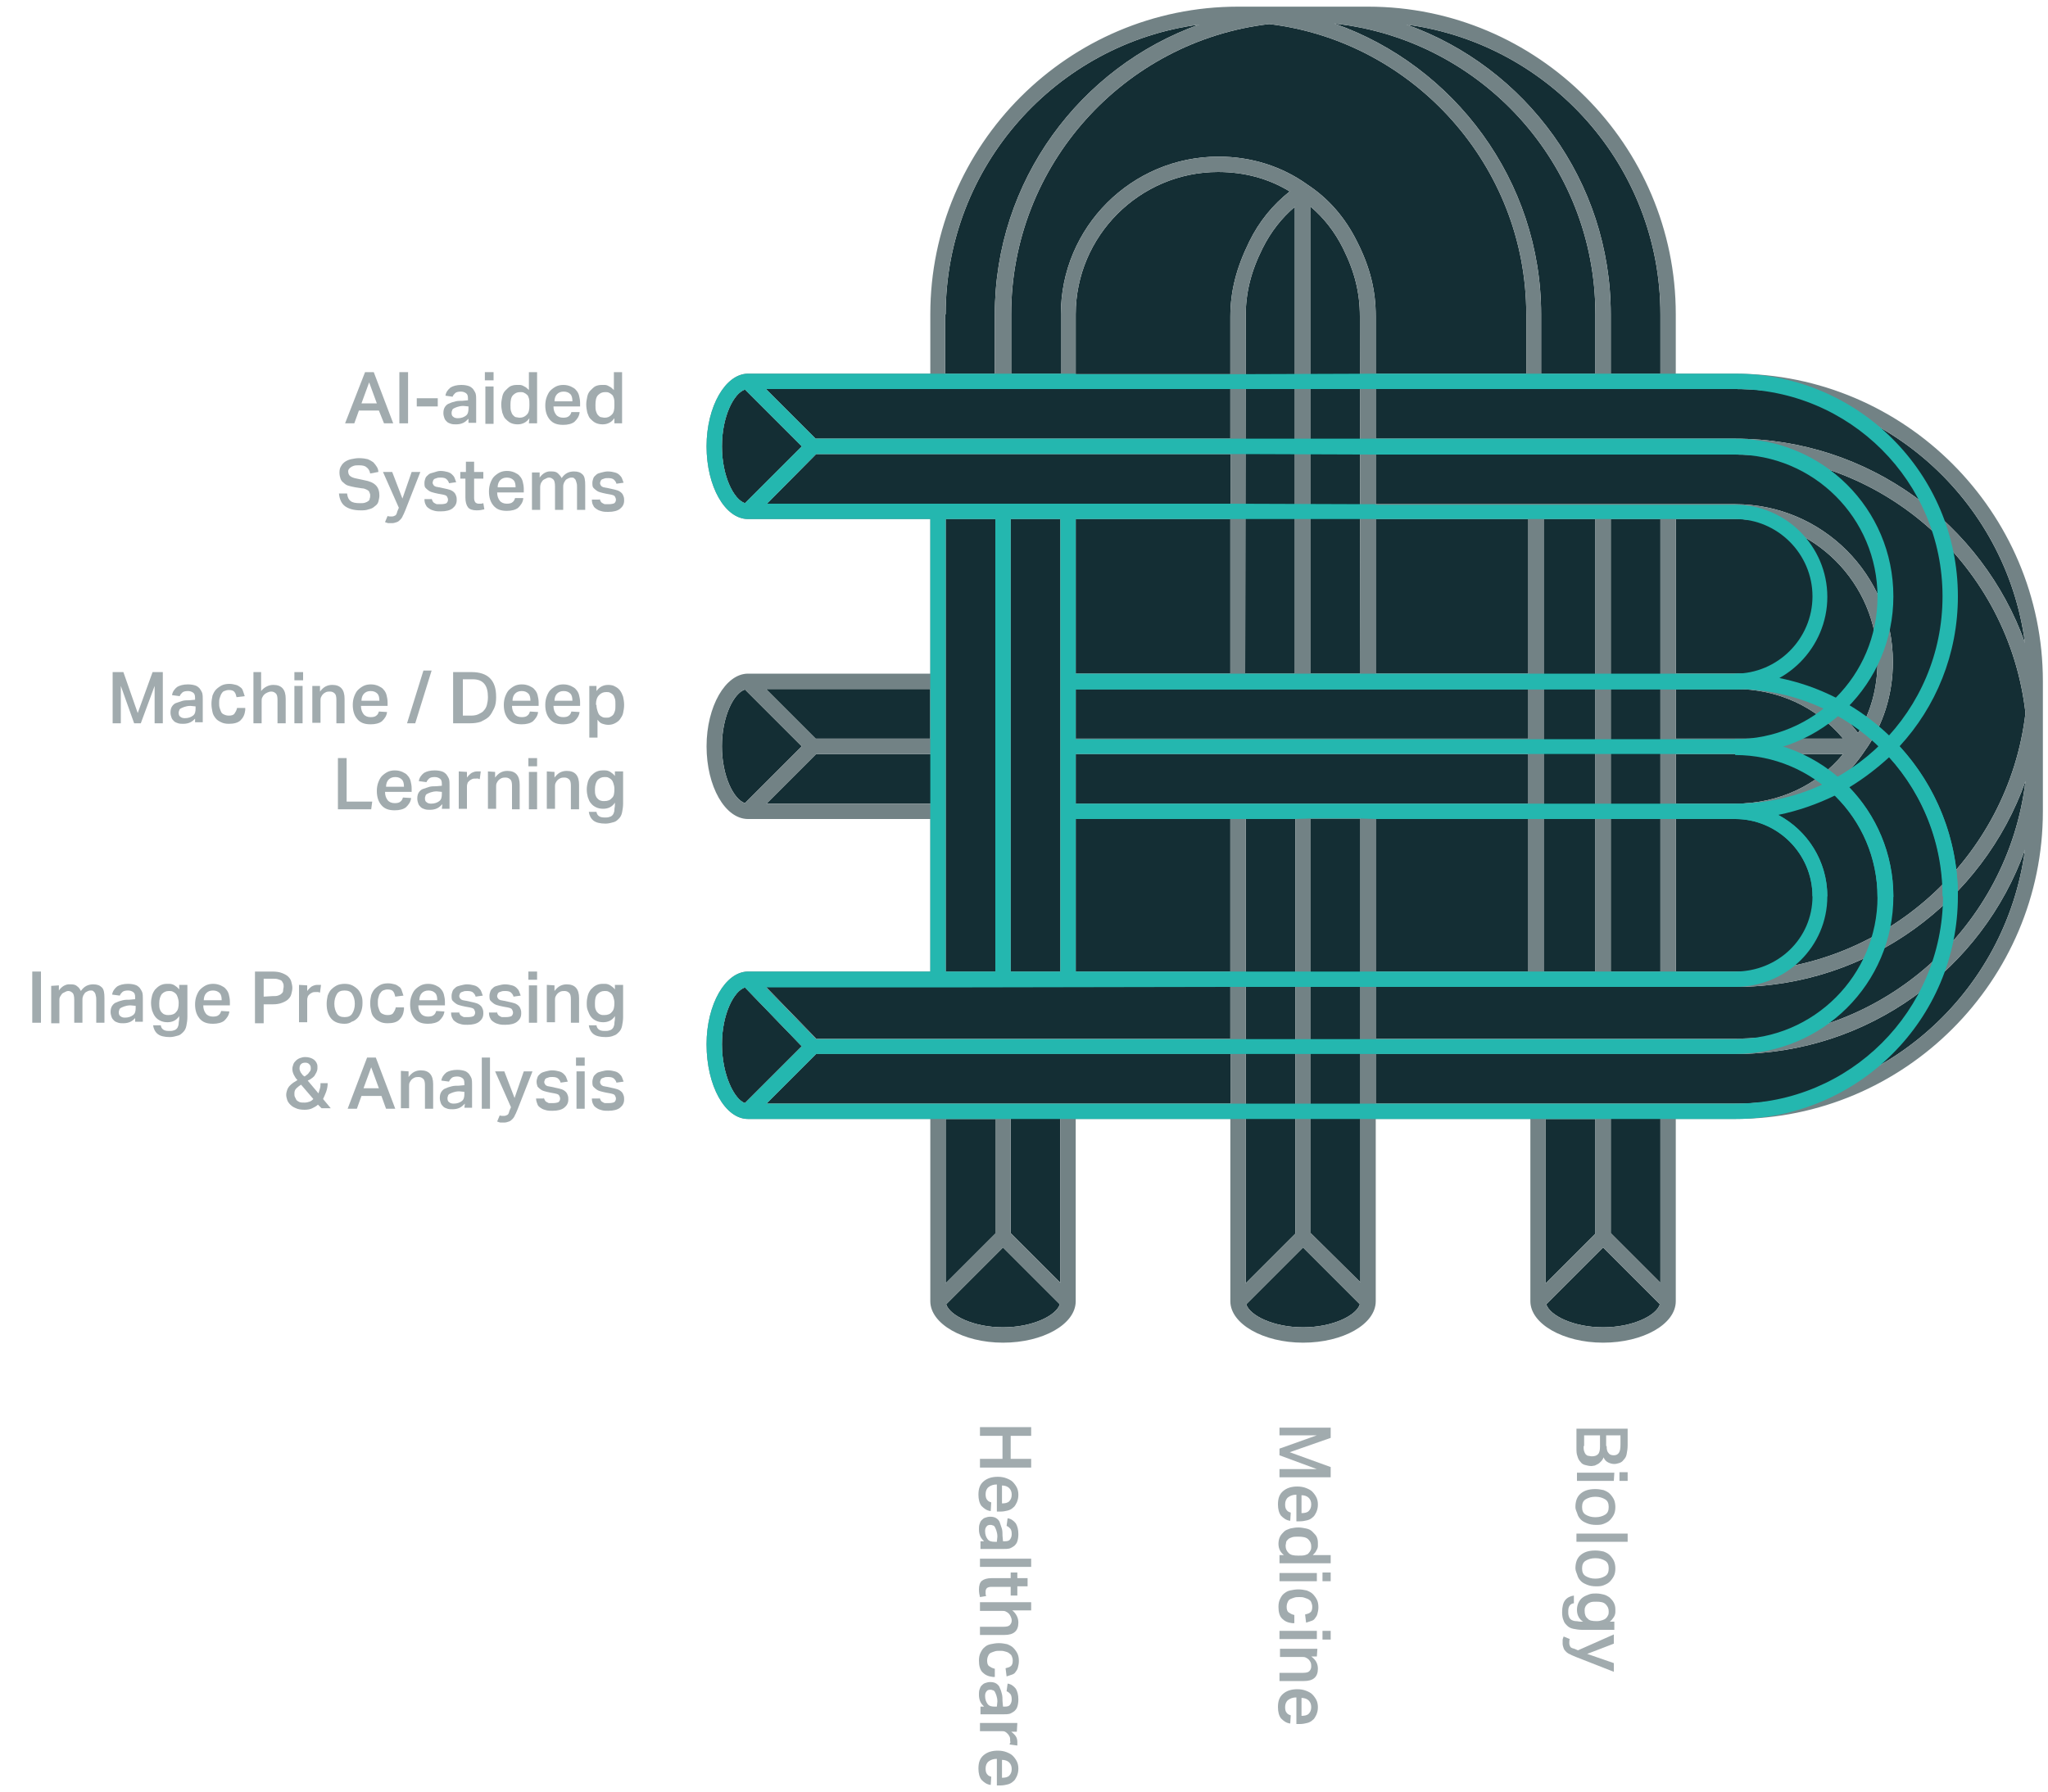 <?xml version="1.0" encoding="utf-8"?>
<!-- Generator: Adobe Illustrator 24.0.1, SVG Export Plug-In . SVG Version: 6.00 Build 0)  -->
<svg version="1.1" id="レイヤー_1" xmlns="http://www.w3.org/2000/svg" xmlns:xlink="http://www.w3.org/1999/xlink" x="0px"
	 y="0px" viewBox="0 0 400 350" style="enable-background:new 0 0 400 350;" xml:space="preserve">
<style type="text/css">
	.st0{display:none;}
	.st1{display:inline;}
	.st2{fill:#142E34;}
	.st3{fill:#A1ABAE;}
	.st4{fill:#728285;}
	.st5{display:inline;opacity:0.7;fill:url(#SVGID_1_);enable-background:new    ;}
	.st6{fill:url(#SVGID_2_);}
	.st7{fill:url(#SVGID_3_);}
	.st8{fill:url(#SVGID_4_);}
	.st9{fill:url(#SVGID_5_);}
	.st10{fill:url(#SVGID_6_);}
	.st11{fill:url(#SVGID_7_);}
	.st12{fill:url(#SVGID_8_);}
	.st13{fill:url(#SVGID_9_);}
	.st14{fill:url(#SVGID_10_);}
	.st15{display:inline;fill:#24B7AF;}
	.st16{display:inline;fill:#B29875;}
	.st17{fill:#24B7AF;}
</style>
<g id="レイヤー_2_2_" class="st0">
	<g id="レイヤー_2_1_" class="st1">
		<rect y="0" class="st2" width="400" height="350"/>
	</g>
</g>
<g id="レイヤー_3">
	<g>
		<path class="st3" d="M6.3,189.8H8v10H6.3V189.8z"/>
		<path class="st3" d="M11.5,192.5v1c0.5-0.7,1.1-1.1,1.8-1.2c0.2,0,0.4,0,0.6,0c0.5,0,0.9,0.1,1.2,0.4c0.3,0.2,0.5,0.5,0.7,0.9
			c0.6-0.9,1.4-1.3,2.4-1.3c0.8,0,1.3,0.2,1.7,0.6c0.4,0.4,0.5,1.1,0.5,2.1v4.8h-1.6v-4.4c0-0.4,0-0.6-0.1-0.9
			c0-0.2-0.1-0.4-0.2-0.6c-0.1-0.1-0.2-0.2-0.3-0.3c-0.1-0.1-0.3-0.1-0.5-0.1c-0.3,0-0.5,0.1-0.7,0.2s-0.4,0.2-0.5,0.4
			s-0.3,0.4-0.3,0.6c-0.1,0.2-0.1,0.4-0.1,0.7v4.4h-1.6v-4.5c0-0.6-0.1-1.1-0.3-1.3s-0.5-0.4-0.8-0.4c-0.1,0-0.3,0-0.5,0.1
			s-0.4,0.2-0.6,0.3c-0.2,0.1-0.3,0.3-0.5,0.6s-0.2,0.5-0.2,0.9v4.4H10v-7.3L11.5,192.5L11.5,192.5z"/>
		<path class="st3" d="M26.5,198.8c-0.3,0.3-0.6,0.6-1,0.8s-0.9,0.3-1.4,0.3c-0.3,0-0.7,0-1-0.1s-0.6-0.2-0.8-0.4
			c-0.2-0.2-0.4-0.4-0.5-0.7s-0.2-0.6-0.2-1c0-0.5,0.1-0.9,0.3-1.2c0.2-0.3,0.5-0.6,0.9-0.7c0.4-0.2,0.8-0.3,1.2-0.4
			c0.4-0.1,0.9-0.1,1.3-0.1l1.1-0.1v-0.3c0-0.6-0.1-0.9-0.4-1.1c-0.3-0.2-0.6-0.3-1-0.3c-0.5,0-0.9,0.1-1.1,0.3s-0.4,0.4-0.5,0.7
			l-1.5-0.2c0.1-0.7,0.5-1.2,1-1.6c0.5-0.3,1.2-0.5,2.1-0.5c0.6,0,1.1,0.1,1.4,0.2c0.4,0.1,0.7,0.4,0.9,0.6c0.2,0.3,0.4,0.6,0.5,0.9
			c0.1,0.4,0.1,0.8,0.1,1.2v4.5h-1.5v-0.8H26.5z M25.5,196.4c-0.5,0-0.9,0.1-1.2,0.2c-0.3,0.1-0.5,0.2-0.7,0.3s-0.3,0.3-0.3,0.4
			c-0.1,0.2-0.1,0.3-0.1,0.5c0,0.3,0.1,0.6,0.3,0.7c0.2,0.2,0.5,0.3,0.9,0.3c0.7,0,1.2-0.2,1.6-0.5s0.5-0.8,0.5-1.4v-0.4L25.5,196.4
			z"/>
		<path class="st3" d="M31.4,200.3c0.1,0.7,0.6,1.1,1.5,1.1h0.4c0.4,0,0.6-0.1,0.9-0.2c0.2-0.1,0.4-0.3,0.5-0.5s0.2-0.5,0.2-0.8
			s0.1-0.6,0.1-0.9v-0.5c-0.5,0.8-1.3,1.2-2.3,1.2c-0.5,0-1-0.1-1.4-0.3s-0.7-0.4-1-0.8s-0.4-0.7-0.6-1.2c-0.1-0.4-0.2-0.9-0.2-1.5
			c0-0.5,0.1-1,0.2-1.4s0.3-0.8,0.6-1.2c0.3-0.3,0.6-0.6,1-0.8s0.8-0.3,1.3-0.3c0.1,0,0.3,0,0.5,0c0.3,0,0.7,0.1,1,0.3
			s0.6,0.4,0.9,0.8v-0.9h1.6v6.3c0,0.6-0.1,1.2-0.2,1.7c-0.1,0.5-0.3,0.9-0.6,1.2s-0.6,0.6-1,0.7s-1,0.3-1.6,0.3
			c-1.1,0-1.9-0.2-2.4-0.6c-0.5-0.4-0.8-1-0.9-1.7L31.4,200.3L31.4,200.3z M34.9,195.9c0-0.4-0.1-0.8-0.2-1.1
			c-0.1-0.3-0.2-0.5-0.4-0.7s-0.4-0.3-0.6-0.4c-0.2-0.1-0.5-0.1-0.7-0.1c-0.6,0-1,0.2-1.4,0.6c-0.3,0.4-0.5,1-0.5,1.8
			c0,0.4,0,0.8,0.1,1.1s0.2,0.5,0.4,0.7c0.2,0.2,0.3,0.3,0.6,0.4c0.3,0.1,0.4,0.1,0.7,0.1c0.7,0,1.2-0.2,1.5-0.6
			C34.8,197.3,34.9,196.7,34.9,195.9L34.9,195.9z"/>
		<path class="st3" d="M44.8,197.6c-0.1,0.8-0.5,1.3-1,1.8c-0.5,0.4-1.3,0.6-2.2,0.6c-1.2,0-2-0.3-2.6-1s-0.9-1.6-0.9-2.8
			c0-0.6,0.1-1.2,0.3-1.7s0.4-0.9,0.7-1.2s0.7-0.6,1.1-0.8c0.4-0.2,0.9-0.3,1.4-0.3c0.6,0,1,0.1,1.5,0.3c0.4,0.2,0.8,0.4,1,0.7
			c0.3,0.3,0.5,0.7,0.6,1.1c0.1,0.4,0.2,0.9,0.2,1.4v0.7h-5.2c0,0.7,0.2,1.2,0.5,1.6c0.3,0.4,0.8,0.6,1.4,0.6c0.5,0,0.9-0.1,1.1-0.3
			c0.3-0.2,0.4-0.5,0.5-0.8L44.8,197.6L44.8,197.6z M43.3,195.4c0-0.6-0.1-1.1-0.4-1.4c-0.3-0.3-0.7-0.5-1.3-0.5s-1,0.2-1.3,0.5
			s-0.5,0.8-0.5,1.4H43.3z"/>
		<path class="st3" d="M49.7,189.8h3.5c0.8,0,1.4,0.1,1.9,0.3s0.9,0.4,1.2,0.7s0.5,0.6,0.6,1s0.2,0.8,0.2,1.2s-0.1,0.8-0.2,1.2
			c-0.1,0.4-0.3,0.7-0.6,1s-0.7,0.5-1.2,0.7s-1.1,0.3-1.8,0.3h-1.8v3.7h-1.7v-10.1H49.7z M53.2,194.6c0.4,0,0.8,0,1.1-0.1
			s0.5-0.2,0.7-0.4s0.3-0.3,0.3-0.6s0.1-0.5,0.1-0.7c0-0.3,0-0.5-0.1-0.7s-0.2-0.4-0.3-0.5s-0.4-0.2-0.7-0.3s-0.6-0.1-1-0.1h-1.8
			v3.5L53.2,194.6L53.2,194.6z"/>
		<path class="st3" d="M60,192.5v1.1c0.3-0.4,0.6-0.7,0.9-0.9c0.4-0.2,0.7-0.3,1.1-0.3c0.2,0,0.3,0,0.4,0c0.1,0,0.2,0,0.3,0
			l-0.2,1.5c-0.1,0-0.2,0-0.3-0.1c-0.1,0-0.2,0-0.4,0c-0.3,0-0.6,0-0.8,0.1s-0.4,0.2-0.6,0.4s-0.3,0.3-0.3,0.5
			c-0.1,0.2-0.1,0.4-0.1,0.6v4.3h-1.6v-7.3L60,192.5L60,192.5z"/>
		<path class="st3" d="M67.3,200c-1.1,0-2-0.3-2.6-1s-0.9-1.6-0.9-2.9c0-0.6,0.1-1.1,0.2-1.6c0.2-0.5,0.4-0.9,0.7-1.2
			c0.3-0.3,0.7-0.6,1.1-0.8s1-0.3,1.5-0.3c0.6,0,1.1,0.1,1.5,0.3s0.8,0.5,1.1,0.8c0.3,0.3,0.5,0.7,0.7,1.2s0.2,1,0.2,1.5
			c0,0.6-0.1,1.2-0.3,1.7c-0.2,0.5-0.4,0.9-0.7,1.2c-0.3,0.3-0.7,0.6-1.1,0.7C68.3,199.9,67.8,200,67.3,200z M67.3,198.7
			c0.7,0,1.2-0.2,1.5-0.7s0.5-1.1,0.5-1.9c0-0.8-0.2-1.4-0.5-1.9s-0.8-0.7-1.5-0.7s-1.2,0.2-1.5,0.7s-0.5,1.1-0.5,1.9
			c0,0.8,0.2,1.4,0.5,1.9S66.6,198.7,67.3,198.7z"/>
		<path class="st3" d="M78.9,197.2c-0.1,0.9-0.4,1.5-0.9,2s-1.3,0.7-2.3,0.7c-0.6,0-1.1-0.1-1.5-0.3s-0.8-0.4-1.1-0.8
			c-0.3-0.3-0.5-0.7-0.6-1.2s-0.2-1-0.2-1.6s0.1-1.1,0.2-1.6c0.2-0.5,0.4-0.9,0.7-1.2c0.3-0.3,0.7-0.6,1.1-0.8s0.9-0.3,1.5-0.3
			c0.5,0,0.9,0.1,1.3,0.2c0.4,0.1,0.6,0.3,0.9,0.5s0.4,0.5,0.5,0.8s0.2,0.6,0.3,0.9l-1.6,0.2c-0.1-0.4-0.2-0.8-0.4-1
			c-0.2-0.3-0.6-0.4-1.1-0.4c-0.4,0-0.6,0.1-0.9,0.2c-0.2,0.1-0.4,0.3-0.6,0.6s-0.2,0.5-0.3,0.8c-0.1,0.3-0.1,0.6-0.1,0.9
			c0,0.4,0,0.7,0.1,1s0.2,0.6,0.3,0.8c0.1,0.2,0.3,0.4,0.6,0.5c0.2,0.1,0.5,0.2,0.9,0.2c0.5,0,0.9-0.1,1.1-0.4s0.4-0.6,0.5-1.1h1.6
			V197.2z"/>
		<path class="st3" d="M86.8,197.6c-0.1,0.8-0.5,1.3-1,1.8c-0.5,0.4-1.3,0.6-2.2,0.6c-1.2,0-2-0.3-2.6-1s-0.9-1.6-0.9-2.8
			c0-0.6,0.1-1.2,0.3-1.7c0.2-0.5,0.4-0.9,0.7-1.2c0.3-0.3,0.7-0.6,1.1-0.8s0.9-0.3,1.4-0.3c0.6,0,1,0.1,1.5,0.3
			c0.4,0.2,0.8,0.4,1,0.7c0.3,0.3,0.5,0.7,0.6,1.1c0.1,0.4,0.2,0.9,0.2,1.4v0.7h-5.2c0,0.7,0.2,1.2,0.5,1.6c0.3,0.4,0.8,0.6,1.4,0.6
			c0.5,0,0.9-0.1,1.1-0.3c0.3-0.2,0.4-0.5,0.5-0.8L86.8,197.6L86.8,197.6z M85.4,195.4c0-0.6-0.1-1.1-0.4-1.4
			c-0.3-0.3-0.7-0.5-1.3-0.5c-0.6,0-1,0.2-1.3,0.5s-0.5,0.8-0.5,1.4H85.4z"/>
		<path class="st3" d="M89.6,197.5c0,0.2,0.1,0.4,0.2,0.6s0.2,0.3,0.4,0.4c0.2,0.1,0.3,0.2,0.5,0.2s0.4,0,0.7,0
			c0.5,0,0.9-0.1,1.1-0.2c0.2-0.2,0.3-0.4,0.3-0.7c0-0.2-0.1-0.4-0.2-0.6c-0.1-0.2-0.4-0.3-0.9-0.4c-0.6-0.1-1.1-0.2-1.5-0.3
			s-0.8-0.2-1.1-0.4s-0.5-0.4-0.7-0.6s-0.2-0.6-0.2-1c0-0.3,0.1-0.6,0.2-0.9c0.1-0.3,0.4-0.5,0.6-0.7s0.6-0.3,1-0.4s0.8-0.2,1.2-0.2
			c0.6,0,1,0.1,1.4,0.2s0.7,0.3,0.9,0.5c0.2,0.2,0.4,0.4,0.5,0.7s0.2,0.5,0.3,0.8l-1.4,0.2c-0.1-0.4-0.3-0.6-0.5-0.8
			s-0.6-0.3-1.1-0.3c-0.3,0-0.6,0-0.8,0.1s-0.4,0.1-0.5,0.2c-0.1,0.1-0.2,0.2-0.2,0.3s-0.1,0.2-0.1,0.3c0,0.2,0,0.3,0.1,0.4
			c0,0.1,0.1,0.2,0.2,0.3s0.2,0.1,0.4,0.2c0.2,0,0.4,0.1,0.6,0.1l0.9,0.2c0.5,0.1,0.9,0.2,1.2,0.3c0.3,0.1,0.6,0.3,0.8,0.5
			c0.2,0.2,0.3,0.4,0.4,0.7s0.1,0.5,0.1,0.8c0,0.7-0.3,1.2-0.8,1.6c-0.5,0.4-1.3,0.6-2.3,0.6c-0.4,0-0.8,0-1.2-0.1
			c-0.4-0.1-0.7-0.2-1-0.4s-0.6-0.4-0.7-0.7c-0.2-0.3-0.3-0.7-0.3-1.2h1.5V197.5z"/>
		<path class="st3" d="M97,197.5c0,0.2,0.1,0.4,0.2,0.6s0.2,0.3,0.4,0.4c0.2,0.1,0.3,0.2,0.5,0.2s0.4,0,0.7,0c0.5,0,0.9-0.1,1.1-0.2
			c0.2-0.2,0.3-0.4,0.3-0.7c0-0.2-0.1-0.4-0.2-0.6c-0.1-0.2-0.4-0.3-0.9-0.4c-0.6-0.1-1.1-0.2-1.5-0.3s-0.8-0.2-1.1-0.4
			s-0.5-0.4-0.7-0.6s-0.2-0.6-0.2-1c0-0.3,0.1-0.6,0.2-0.9c0.1-0.3,0.4-0.5,0.6-0.7s0.6-0.3,1-0.4s0.8-0.2,1.2-0.2
			c0.6,0,1,0.1,1.4,0.2s0.7,0.3,0.9,0.5c0.2,0.2,0.4,0.4,0.5,0.7s0.2,0.5,0.3,0.8l-1.4,0.2c-0.1-0.4-0.3-0.6-0.5-0.8
			s-0.6-0.3-1.1-0.3c-0.3,0-0.6,0-0.8,0.1s-0.4,0.1-0.5,0.2c-0.1,0.1-0.2,0.2-0.2,0.3s-0.1,0.2-0.1,0.3c0,0.2,0,0.3,0.1,0.4
			c0,0.1,0.1,0.2,0.2,0.3s0.2,0.1,0.4,0.2c0.2,0,0.4,0.1,0.6,0.1l0.9,0.2c0.5,0.1,0.9,0.2,1.2,0.3c0.3,0.1,0.6,0.3,0.8,0.5
			c0.2,0.2,0.3,0.4,0.4,0.7s0.1,0.5,0.1,0.8c0,0.7-0.3,1.2-0.8,1.6c-0.5,0.4-1.3,0.6-2.3,0.6c-0.4,0-0.8,0-1.2-0.1
			c-0.4-0.1-0.7-0.2-1-0.4s-0.6-0.4-0.7-0.7c-0.2-0.3-0.3-0.7-0.3-1.2H97V197.5z"/>
		<path class="st3" d="M104.9,189.8v1.6h-1.7v-1.6H104.9z M104.9,192.5v7.3h-1.6v-7.3H104.9z"/>
		<path class="st3" d="M108.3,192.5v1.1c0.3-0.4,0.7-0.8,1.1-1s0.8-0.3,1.3-0.3c1.6,0,2.4,0.9,2.4,2.7v4.8h-1.6v-4.6
			c0-0.6-0.1-1-0.3-1.2c-0.2-0.2-0.5-0.4-0.9-0.4c-0.3,0-0.5,0-0.8,0.1c-0.2,0.1-0.4,0.2-0.6,0.4s-0.3,0.4-0.4,0.6
			c-0.1,0.2-0.1,0.5-0.1,0.7v4.3h-1.6v-7.3L108.3,192.5L108.3,192.5z"/>
		<path class="st3" d="M116.5,200.3c0.1,0.7,0.6,1.1,1.5,1.1h0.4c0.4,0,0.6-0.1,0.9-0.2c0.2-0.1,0.4-0.3,0.5-0.5s0.2-0.5,0.2-0.8
			s0.1-0.6,0.1-0.9v-0.5c-0.5,0.8-1.3,1.2-2.3,1.2c-0.5,0-1-0.1-1.4-0.3s-0.7-0.4-1-0.8s-0.4-0.7-0.6-1.2s-0.2-0.9-0.2-1.5
			c0-0.5,0.1-1,0.2-1.4s0.3-0.8,0.6-1.2c0.3-0.3,0.6-0.6,1-0.8s0.8-0.3,1.3-0.3c0.1,0,0.3,0,0.5,0c0.3,0,0.7,0.1,1,0.3
			s0.6,0.4,0.9,0.8v-0.9h1.6v6.3c0,0.6-0.1,1.2-0.2,1.7s-0.3,0.9-0.6,1.2c-0.3,0.3-0.6,0.6-1,0.7c-0.4,0.2-1,0.3-1.6,0.3
			c-1.1,0-1.9-0.2-2.4-0.6s-0.8-1-0.9-1.7L116.5,200.3L116.5,200.3z M120,195.9c0-0.4-0.1-0.8-0.2-1.1s-0.2-0.5-0.4-0.7
			s-0.4-0.3-0.6-0.4c-0.2-0.1-0.5-0.1-0.7-0.1c-0.6,0-1,0.2-1.4,0.6s-0.5,1-0.5,1.8c0,0.4,0,0.8,0.1,1.1s0.2,0.5,0.4,0.7
			c0.2,0.2,0.3,0.3,0.6,0.4c0.2,0.1,0.4,0.1,0.7,0.1c0.7,0,1.2-0.2,1.5-0.6C119.9,197.3,120,196.7,120,195.9L120,195.9z"/>
		<path class="st3" d="M62.1,215.8c-0.3,0.3-0.7,0.5-1.1,0.7c-0.4,0.2-0.9,0.3-1.5,0.3c-0.7,0-1.3-0.1-1.7-0.3
			c-0.5-0.2-0.8-0.4-1.1-0.7s-0.5-0.6-0.6-0.9c-0.1-0.3-0.2-0.7-0.2-1c0-0.4,0.1-0.7,0.2-1s0.3-0.6,0.5-0.8s0.4-0.4,0.7-0.6
			c0.3-0.2,0.5-0.3,0.8-0.5c-0.3-0.3-0.5-0.6-0.7-1s-0.3-0.8-0.3-1.2c0-0.3,0.1-0.6,0.2-0.9s0.3-0.5,0.5-0.7s0.5-0.4,0.8-0.5
			s0.6-0.2,1-0.2c0.7,0,1.3,0.2,1.7,0.5s0.7,0.8,0.7,1.3c0,0.1,0,0.1,0,0.2c0,0.1,0,0.1,0,0.2c0,0.3-0.1,0.6-0.2,0.8
			c-0.1,0.2-0.3,0.5-0.4,0.7c-0.2,0.2-0.4,0.4-0.6,0.5c-0.2,0.2-0.5,0.3-0.7,0.4l2.1,2.5c0.1-0.3,0.2-0.7,0.3-1s0.1-0.7,0.1-1H64
			c0,0.6-0.1,1.1-0.3,1.7c-0.2,0.5-0.4,1-0.6,1.4l1.5,1.8h-1.8L62.1,215.8z M58.8,211.9c-0.3,0.2-0.6,0.4-0.9,0.7
			c-0.3,0.3-0.4,0.6-0.4,1c0,0.3,0,0.5,0.1,0.7s0.2,0.4,0.3,0.6c0.2,0.2,0.4,0.3,0.6,0.4c0.3,0.1,0.6,0.1,1,0.1s0.7-0.1,1-0.2
			c0.3-0.1,0.5-0.3,0.7-0.5L58.8,211.9z M59.5,210.3c0.1-0.1,0.3-0.2,0.4-0.3s0.3-0.2,0.4-0.4c0.1-0.1,0.2-0.3,0.3-0.4
			c0.1-0.2,0.1-0.3,0.1-0.5c0-0.4-0.1-0.6-0.3-0.8s-0.4-0.3-0.8-0.3c-0.7,0-1.1,0.4-1.1,1.1c0,0.2,0,0.3,0.1,0.5s0.1,0.3,0.2,0.4
			c0.1,0.1,0.2,0.3,0.3,0.4S59.3,210.2,59.5,210.3L59.5,210.3z"/>
		<path class="st3" d="M71.7,206.6h1.7l3.8,10h-1.8l-0.9-2.5h-3.9l-0.9,2.5h-1.8L71.7,206.6z M74,212.6l-1.5-4.1l-1.5,4.1H74z"/>
		<path class="st3" d="M79.8,209.3v1.1c0.3-0.4,0.7-0.8,1.1-1s0.8-0.3,1.3-0.3c1.6,0,2.4,0.9,2.4,2.7v4.8H83V212
			c0-0.6-0.1-1-0.3-1.2c-0.2-0.2-0.5-0.4-0.9-0.4c-0.3,0-0.5,0-0.8,0.1c-0.2,0.1-0.4,0.2-0.6,0.4s-0.3,0.4-0.4,0.6
			c-0.1,0.2-0.1,0.5-0.1,0.7v4.3h-1.6v-7.3L79.8,209.3L79.8,209.3z"/>
		<path class="st3" d="M90.8,215.6c-0.3,0.3-0.6,0.6-1,0.8s-0.9,0.3-1.4,0.3c-0.3,0-0.7,0-1-0.1s-0.6-0.2-0.8-0.4
			c-0.2-0.2-0.4-0.4-0.5-0.7s-0.2-0.6-0.2-1c0-0.5,0.1-0.9,0.3-1.2c0.2-0.3,0.5-0.6,0.9-0.7c0.4-0.2,0.8-0.3,1.2-0.4
			c0.4-0.1,0.9-0.1,1.3-0.1l1.1-0.1v-0.3c0-0.6-0.1-0.9-0.4-1.1c-0.3-0.2-0.6-0.3-1-0.3c-0.5,0-0.9,0.1-1.1,0.3s-0.4,0.4-0.5,0.7
			l-1.5-0.2c0.1-0.7,0.5-1.2,1-1.6c0.5-0.3,1.2-0.5,2.1-0.5c0.6,0,1.1,0.1,1.4,0.2c0.4,0.1,0.7,0.4,0.9,0.6c0.2,0.3,0.4,0.6,0.5,0.9
			c0.1,0.4,0.1,0.8,0.1,1.2v4.5h-1.5L90.8,215.6L90.8,215.6z M89.7,213.2c-0.5,0-0.9,0.1-1.2,0.2c-0.3,0.1-0.5,0.2-0.7,0.3
			s-0.3,0.3-0.3,0.4c-0.1,0.2-0.1,0.3-0.1,0.5c0,0.3,0.1,0.6,0.3,0.7c0.2,0.2,0.5,0.3,0.9,0.3c0.7,0,1.2-0.2,1.6-0.5
			s0.5-0.8,0.5-1.4v-0.4L89.7,213.2z"/>
		<path class="st3" d="M95.7,206.6v10h-1.6v-10H95.7z"/>
		<path class="st3" d="M97.6,217.9c0.2,0.1,0.5,0.1,0.8,0.1s0.5-0.1,0.7-0.2c0.2-0.1,0.3-0.4,0.4-0.8l0.3-0.7l-3.1-7h1.8l2,5.2
			l1.8-5.2h1.7l-2.9,7.4c-0.2,0.4-0.3,0.8-0.5,1.1c-0.1,0.3-0.3,0.6-0.5,0.8s-0.4,0.4-0.7,0.5c-0.3,0.1-0.6,0.2-0.9,0.2
			c-0.2,0-0.5,0-0.7,0s-0.4-0.1-0.7-0.2L97.6,217.9z"/>
		<path class="st3" d="M106.2,214.3c0,0.2,0.1,0.4,0.2,0.6c0.1,0.2,0.2,0.3,0.4,0.4c0.2,0.1,0.3,0.2,0.5,0.2s0.4,0,0.7,0
			c0.5,0,0.9-0.1,1.1-0.2c0.2-0.2,0.3-0.4,0.3-0.7c0-0.2-0.1-0.4-0.2-0.6s-0.4-0.3-0.9-0.4c-0.6-0.1-1.1-0.2-1.5-0.3
			s-0.8-0.2-1.1-0.4c-0.3-0.2-0.5-0.4-0.7-0.6c-0.1-0.3-0.2-0.6-0.2-1c0-0.3,0.1-0.6,0.2-0.9s0.4-0.5,0.6-0.7c0.3-0.2,0.6-0.3,1-0.4
			c0.4-0.1,0.8-0.2,1.2-0.2c0.6,0,1,0.1,1.4,0.2s0.7,0.3,0.9,0.5c0.2,0.2,0.4,0.4,0.5,0.7s0.2,0.5,0.3,0.8l-1.4,0.2
			c-0.1-0.4-0.3-0.6-0.5-0.8s-0.6-0.3-1.1-0.3c-0.3,0-0.6,0-0.8,0.1c-0.2,0.1-0.4,0.1-0.5,0.2c-0.1,0.1-0.2,0.2-0.2,0.3
			s-0.1,0.2-0.1,0.3c0,0.2,0,0.3,0.1,0.4c0,0.1,0.1,0.2,0.2,0.3s0.2,0.1,0.4,0.2c0.2,0,0.4,0.1,0.6,0.1l0.9,0.2
			c0.5,0.1,0.9,0.2,1.2,0.3s0.6,0.3,0.8,0.5c0.2,0.2,0.3,0.4,0.4,0.7s0.1,0.5,0.1,0.8c0,0.7-0.3,1.2-0.8,1.6
			c-0.5,0.4-1.3,0.6-2.3,0.6c-0.4,0-0.8,0-1.2-0.1c-0.4-0.1-0.7-0.2-1-0.4s-0.6-0.4-0.7-0.7s-0.3-0.7-0.3-1.2h1.5V214.3z"/>
		<path class="st3" d="M114.2,206.6v1.6h-1.7v-1.6H114.2z M114.2,209.3v7.3h-1.6v-7.3H114.2z"/>
		<path class="st3" d="M117.1,214.3c0,0.2,0.1,0.4,0.2,0.6s0.2,0.3,0.4,0.4c0.2,0.1,0.3,0.2,0.5,0.2s0.4,0,0.7,0
			c0.5,0,0.9-0.1,1.1-0.2c0.2-0.2,0.3-0.4,0.3-0.7c0-0.2-0.1-0.4-0.2-0.6c-0.1-0.2-0.4-0.3-0.9-0.4c-0.6-0.1-1.1-0.2-1.5-0.3
			s-0.8-0.2-1.1-0.4s-0.5-0.4-0.7-0.6s-0.2-0.6-0.2-1c0-0.3,0.1-0.6,0.2-0.9c0.1-0.3,0.4-0.5,0.6-0.7s0.6-0.3,1-0.4s0.8-0.2,1.2-0.2
			c0.6,0,1,0.1,1.4,0.2s0.7,0.3,0.9,0.5c0.2,0.2,0.4,0.4,0.5,0.7s0.2,0.5,0.3,0.8l-1.4,0.2c-0.1-0.4-0.3-0.6-0.5-0.8
			s-0.6-0.3-1.1-0.3c-0.3,0-0.6,0-0.8,0.1s-0.4,0.1-0.5,0.2c-0.1,0.1-0.2,0.2-0.2,0.3s-0.1,0.2-0.1,0.3c0,0.2,0,0.3,0.1,0.4
			c0,0.1,0.1,0.2,0.2,0.3s0.2,0.1,0.4,0.2c0.2,0,0.4,0.1,0.6,0.1l0.9,0.2c0.5,0.1,0.9,0.2,1.2,0.3c0.3,0.1,0.6,0.3,0.8,0.5
			c0.2,0.2,0.3,0.4,0.4,0.7s0.1,0.5,0.1,0.8c0,0.7-0.3,1.2-0.8,1.6c-0.5,0.4-1.3,0.6-2.3,0.6c-0.4,0-0.8,0-1.2-0.1
			c-0.4-0.1-0.7-0.2-1-0.4s-0.6-0.4-0.7-0.7c-0.2-0.3-0.3-0.7-0.3-1.2h1.5V214.3z"/>
	</g>
	<g>
		<path class="st3" d="M317.9,278.8v3.5c0,0.7-0.1,1.3-0.2,1.8s-0.3,0.8-0.6,1.1c-0.2,0.3-0.5,0.5-0.8,0.6s-0.7,0.2-1,0.2
			c-0.4,0-0.8-0.1-1.2-0.3c-0.4-0.2-0.7-0.5-0.9-1c-0.1,0.3-0.3,0.6-0.5,0.8c-0.2,0.2-0.4,0.4-0.6,0.5s-0.4,0.2-0.6,0.3
			c-0.2,0-0.4,0.1-0.7,0.1c-0.4,0-0.8-0.1-1.2-0.2c-0.4-0.1-0.7-0.3-0.9-0.6c-0.3-0.3-0.5-0.7-0.6-1.1c-0.2-0.5-0.2-1-0.2-1.7v-3.7
			h10V278.8z M309.3,282.5c0,0.4,0,0.7,0.1,1s0.2,0.5,0.3,0.6s0.3,0.3,0.5,0.3s0.4,0.1,0.7,0.1c0.5,0,0.9-0.1,1.2-0.4
			c0.3-0.3,0.4-0.8,0.4-1.5v-2.2h-3.1v2.1H309.3z M313.8,282.5c0,0.7,0.1,1.1,0.4,1.4c0.2,0.3,0.6,0.4,1,0.4c0.5,0,0.8-0.2,1-0.5
			s0.3-0.8,0.3-1.6v-1.8h-2.8v2.1H313.8z"/>
		<path class="st3" d="M315.2,289.3H308v-1.6h7.3L315.2,289.3L315.2,289.3z M317.9,289.3h-1.6v-1.7h1.6V289.3z"/>
		<path class="st3" d="M307.7,294.4c0-1.1,0.3-2,1-2.6s1.6-0.9,2.9-0.9c0.6,0,1.1,0.1,1.6,0.2c0.5,0.2,0.9,0.4,1.2,0.7
			c0.3,0.3,0.6,0.7,0.8,1.1s0.3,1,0.3,1.5c0,0.6-0.1,1.1-0.3,1.5c-0.2,0.4-0.5,0.8-0.8,1.1c-0.3,0.3-0.7,0.5-1.2,0.7s-1,0.2-1.5,0.2
			c-0.6,0-1.2-0.1-1.7-0.3c-0.5-0.2-0.9-0.4-1.2-0.7c-0.3-0.3-0.6-0.7-0.7-1.1S307.7,295,307.7,294.4z M309,294.4
			c0,0.7,0.2,1.2,0.7,1.5s1.1,0.5,1.9,0.5s1.4-0.2,1.9-0.5s0.7-0.8,0.7-1.5s-0.2-1.2-0.7-1.5s-1.1-0.5-1.9-0.5s-1.4,0.2-1.9,0.5
			C309.2,293.2,309,293.7,309,294.4z"/>
		<path class="st3" d="M317.9,301.2h-10v-1.6h10V301.2z"/>
		<path class="st3" d="M307.7,306.4c0-1.1,0.3-2,1-2.6s1.6-0.9,2.9-0.9c0.6,0,1.1,0.1,1.6,0.2c0.5,0.2,0.9,0.4,1.2,0.7
			c0.3,0.3,0.6,0.7,0.8,1.1s0.3,1,0.3,1.5c0,0.6-0.1,1.1-0.3,1.5c-0.2,0.4-0.5,0.8-0.8,1.1c-0.3,0.3-0.7,0.5-1.2,0.7s-1,0.2-1.5,0.2
			c-0.6,0-1.2-0.1-1.7-0.3c-0.5-0.2-0.9-0.4-1.2-0.7c-0.3-0.3-0.6-0.7-0.7-1.1S307.7,306.9,307.7,306.4z M309,306.4
			c0,0.7,0.2,1.2,0.7,1.5s1.1,0.5,1.9,0.5s1.4-0.2,1.9-0.5s0.7-0.8,0.7-1.5s-0.2-1.2-0.7-1.5s-1.1-0.5-1.9-0.5s-1.4,0.2-1.9,0.5
			C309.2,305.2,309,305.7,309,306.4z"/>
		<path class="st3" d="M307.4,313.2c-0.7,0.1-1.1,0.6-1.1,1.5v0.4c0,0.4,0.1,0.6,0.2,0.9c0.1,0.2,0.3,0.4,0.5,0.5s0.5,0.2,0.8,0.2
			s0.6,0.1,0.9,0.1h0.5c-0.8-0.5-1.2-1.3-1.2-2.3c0-0.5,0.1-1,0.3-1.4c0.2-0.4,0.4-0.7,0.8-1s0.7-0.4,1.2-0.6s0.9-0.2,1.5-0.2
			c0.5,0,1,0.1,1.4,0.2s0.8,0.3,1.2,0.6c0.3,0.3,0.6,0.6,0.8,1c0.2,0.4,0.3,0.8,0.3,1.3c0,0.1,0,0.3,0,0.5c0,0.3-0.1,0.7-0.3,1
			c-0.2,0.3-0.4,0.6-0.8,0.9h0.9v1.6H309c-0.6,0-1.2-0.1-1.7-0.2s-0.9-0.3-1.2-0.6c-0.3-0.3-0.6-0.6-0.7-1c-0.2-0.4-0.3-1-0.3-1.6
			c0-1.1,0.2-1.9,0.6-2.4s1-0.8,1.7-0.9V313.2z M311.9,316.7c0.4,0,0.8-0.1,1.1-0.2s0.5-0.2,0.7-0.4s0.3-0.4,0.4-0.6
			s0.1-0.5,0.1-0.7c0-0.6-0.2-1-0.6-1.4s-1-0.5-1.8-0.5c-0.4,0-0.8,0-1.1,0.1c-0.3,0.1-0.5,0.2-0.7,0.4c-0.2,0.2-0.3,0.3-0.4,0.6
			c-0.1,0.2-0.1,0.4-0.1,0.7c0,0.7,0.2,1.2,0.6,1.5C310.4,316.6,311,316.7,311.9,316.7L311.9,316.7z"/>
		<path class="st3" d="M306.6,320.2c-0.1,0.2-0.1,0.5-0.1,0.8s0.1,0.5,0.2,0.7s0.4,0.3,0.8,0.4l0.7,0.3l7-3.1v1.8l-5.2,2l5.2,1.8
			v1.7l-7.4-2.9c-0.4-0.2-0.8-0.3-1.1-0.5c-0.3-0.1-0.6-0.3-0.8-0.5c-0.2-0.2-0.4-0.4-0.5-0.7c-0.1-0.3-0.2-0.6-0.2-0.9
			c0-0.2,0-0.5,0-0.7s0.1-0.4,0.2-0.7L306.6,320.2z"/>
	</g>
	<g>
		<path class="st3" d="M22,131.3h2.1l2.8,8l2.9-8h2v10h-1.6V134l-2.7,7.3h-1.3l-2.6-7.3v7.3H22V131.3z"/>
		<path class="st3" d="M38.2,140.3c-0.3,0.3-0.6,0.6-1,0.8s-0.9,0.3-1.4,0.3c-0.3,0-0.7,0-1-0.1s-0.6-0.2-0.8-0.4s-0.4-0.4-0.5-0.7
			s-0.2-0.6-0.2-1c0-0.5,0.1-0.9,0.3-1.2s0.5-0.6,0.9-0.7s0.8-0.3,1.2-0.4s0.9-0.1,1.3-0.1l1.1-0.1v-0.3c0-0.6-0.1-0.9-0.4-1.1
			c-0.3-0.2-0.6-0.3-1-0.3c-0.5,0-0.9,0.1-1.1,0.3c-0.2,0.2-0.4,0.4-0.5,0.7l-1.5-0.2c0.1-0.7,0.5-1.2,1-1.6
			c0.5-0.3,1.2-0.5,2.1-0.5c0.6,0,1.1,0.1,1.4,0.2c0.4,0.1,0.7,0.4,0.9,0.6c0.2,0.3,0.4,0.6,0.5,0.9c0.1,0.4,0.1,0.8,0.1,1.2v4.5
			h-1.5v-0.8H38.2z M37.2,137.9c-0.5,0-0.9,0.1-1.2,0.2c-0.3,0.1-0.5,0.2-0.7,0.3s-0.3,0.3-0.3,0.4c-0.1,0.2-0.1,0.3-0.1,0.5
			c0,0.3,0.1,0.6,0.3,0.7c0.2,0.2,0.5,0.3,0.9,0.3c0.7,0,1.2-0.2,1.6-0.5s0.5-0.8,0.5-1.4V138L37.2,137.9z"/>
		<path class="st3" d="M47.9,138.7c-0.1,0.9-0.4,1.5-0.9,2s-1.3,0.7-2.3,0.7c-0.6,0-1.1-0.1-1.5-0.3s-0.8-0.4-1.1-0.8
			s-0.5-0.7-0.6-1.2s-0.2-1-0.2-1.6s0.1-1.1,0.2-1.6c0.2-0.5,0.4-0.9,0.7-1.2s0.7-0.6,1.1-0.8c0.4-0.2,0.9-0.3,1.5-0.3
			c0.5,0,0.9,0.1,1.3,0.2c0.4,0.1,0.6,0.3,0.9,0.5s0.4,0.5,0.5,0.8s0.2,0.6,0.3,0.9l-1.6,0.2c-0.1-0.4-0.2-0.8-0.4-1
			c-0.2-0.3-0.6-0.4-1.1-0.4c-0.4,0-0.6,0.1-0.9,0.2s-0.4,0.3-0.6,0.6c-0.1,0.2-0.2,0.5-0.3,0.8s-0.1,0.6-0.1,0.9c0,0.4,0,0.7,0.1,1
			s0.2,0.6,0.3,0.8s0.3,0.4,0.6,0.5c0.2,0.1,0.5,0.2,0.9,0.2c0.5,0,0.9-0.1,1.1-0.4s0.4-0.6,0.5-1.1h1.6V138.7z"/>
		<path class="st3" d="M51,131.3v3.7c0.3-0.4,0.7-0.7,1.1-0.9c0.4-0.2,0.8-0.3,1.3-0.3c1.6,0,2.4,0.9,2.4,2.7v4.8h-1.6v-4.6
			c0-0.6-0.1-1-0.3-1.2s-0.5-0.4-0.9-0.4c-0.3,0-0.6,0.1-0.8,0.2c-0.2,0.1-0.4,0.2-0.6,0.4c-0.2,0.2-0.3,0.4-0.4,0.6
			c-0.1,0.2-0.1,0.4-0.1,0.7v4.3h-1.6v-10H51z"/>
		<path class="st3" d="M59.2,131.3v1.6h-1.7v-1.6H59.2z M59.1,134v7.3h-1.6V134H59.1z"/>
		<path class="st3" d="M62.5,134v1.1c0.3-0.4,0.7-0.8,1.1-1c0.4-0.2,0.8-0.3,1.3-0.3c1.6,0,2.4,0.9,2.4,2.7v4.8h-1.6v-4.6
			c0-0.6-0.1-1-0.3-1.2c-0.2-0.2-0.5-0.4-0.9-0.4c-0.3,0-0.5,0-0.8,0.1c-0.2,0.1-0.4,0.2-0.6,0.4c-0.2,0.2-0.3,0.4-0.4,0.6
			c-0.1,0.2-0.1,0.5-0.1,0.7v4.3H61V134H62.5z"/>
		<path class="st3" d="M75.6,139.1c-0.1,0.8-0.5,1.3-1,1.8c-0.5,0.4-1.3,0.6-2.2,0.6c-1.2,0-2-0.3-2.6-1s-0.9-1.6-0.9-2.8
			c0-0.6,0.1-1.2,0.3-1.7c0.2-0.5,0.4-0.9,0.7-1.2c0.3-0.3,0.7-0.6,1.1-0.8s0.9-0.3,1.4-0.3c0.6,0,1,0.1,1.5,0.3
			c0.4,0.2,0.8,0.4,1,0.7c0.3,0.3,0.5,0.7,0.6,1.1c0.1,0.4,0.2,0.9,0.2,1.4v0.7h-5.2c0,0.7,0.2,1.2,0.5,1.6c0.3,0.4,0.8,0.6,1.4,0.6
			c0.5,0,0.9-0.1,1.1-0.3c0.3-0.2,0.4-0.5,0.5-0.8L75.6,139.1L75.6,139.1z M74.1,136.9c0-0.6-0.1-1.1-0.4-1.4
			c-0.3-0.3-0.7-0.5-1.3-0.5c-0.6,0-1,0.2-1.3,0.5s-0.5,0.8-0.5,1.4H74.1z"/>
		<path class="st3" d="M79.5,141.3l3.2-10.3h1.6l-3.2,10.3H79.5z"/>
		<path class="st3" d="M92.2,131.3c0.7,0,1.4,0.1,2,0.3s1.1,0.5,1.5,0.9s0.7,0.9,0.9,1.5c0.2,0.6,0.3,1.3,0.3,2.2
			c0,0.8-0.1,1.6-0.4,2.2s-0.6,1.2-1,1.6s-1,0.7-1.6,1c-0.6,0.2-1.3,0.3-2.1,0.3h-3.3v-10H92.2z M92,139.8c0.6,0,1.1-0.1,1.5-0.3
			s0.8-0.4,1-0.7c0.3-0.3,0.5-0.7,0.6-1.1s0.2-0.9,0.2-1.5c0-1.1-0.2-2-0.7-2.6s-1.2-0.9-2.3-0.9h-1.9v7.1H92z"/>
		<path class="st3" d="M105.1,139.1c-0.1,0.8-0.5,1.3-1,1.8c-0.5,0.4-1.3,0.6-2.2,0.6c-1.2,0-2-0.3-2.6-1s-0.9-1.6-0.9-2.8
			c0-0.6,0.1-1.2,0.3-1.7s0.4-0.9,0.7-1.2c0.3-0.3,0.7-0.6,1.1-0.8s0.9-0.3,1.4-0.3c0.6,0,1,0.1,1.5,0.3c0.4,0.2,0.8,0.4,1,0.7
			c0.3,0.3,0.5,0.7,0.6,1.1c0.1,0.4,0.2,0.9,0.2,1.4v0.7H100c0,0.7,0.2,1.2,0.5,1.6c0.3,0.4,0.8,0.6,1.4,0.6c0.5,0,0.9-0.1,1.1-0.3
			c0.3-0.2,0.4-0.5,0.5-0.8L105.1,139.1L105.1,139.1z M103.6,136.9c0-0.6-0.1-1.1-0.4-1.4c-0.3-0.3-0.7-0.5-1.3-0.5
			c-0.6,0-1,0.2-1.3,0.5s-0.5,0.8-0.5,1.4H103.6z"/>
		<path class="st3" d="M113.2,139.1c-0.1,0.8-0.5,1.3-1,1.8c-0.5,0.4-1.3,0.6-2.2,0.6c-1.2,0-2-0.3-2.6-1s-0.9-1.6-0.9-2.8
			c0-0.6,0.1-1.2,0.3-1.7c0.2-0.5,0.4-0.9,0.7-1.2c0.3-0.3,0.7-0.6,1.1-0.8s0.9-0.3,1.4-0.3c0.6,0,1,0.1,1.5,0.3
			c0.4,0.2,0.8,0.4,1,0.7c0.3,0.3,0.5,0.7,0.6,1.1c0.1,0.4,0.2,0.9,0.2,1.4v0.7h-5.2c0,0.7,0.2,1.2,0.5,1.6c0.3,0.4,0.8,0.6,1.4,0.6
			c0.5,0,0.9-0.1,1.1-0.3c0.3-0.2,0.4-0.5,0.5-0.8L113.2,139.1L113.2,139.1z M111.8,136.9c0-0.6-0.1-1.1-0.4-1.4
			c-0.3-0.3-0.7-0.5-1.3-0.5c-0.6,0-1,0.2-1.3,0.5s-0.5,0.8-0.5,1.4H111.8z"/>
		<path class="st3" d="M114.9,134h1.6v1c0.3-0.4,0.6-0.7,1-0.9s0.8-0.3,1.3-0.3s1,0.1,1.3,0.3c0.4,0.2,0.7,0.4,1,0.8
			s0.4,0.7,0.6,1.2c0.1,0.5,0.2,1,0.2,1.6s-0.1,1.1-0.2,1.6s-0.4,0.9-0.6,1.2s-0.6,0.6-1,0.8s-0.8,0.3-1.3,0.3
			c-0.4,0-0.8-0.1-1.1-0.2c-0.4-0.1-0.7-0.4-1-0.8v3.5h-1.6V134H114.9z M116.5,137.7c0,0.5,0.1,0.9,0.2,1.2s0.2,0.6,0.4,0.8
			s0.4,0.3,0.6,0.4c0.2,0.1,0.5,0.1,0.7,0.1c0.3,0,0.5,0,0.7-0.1s0.4-0.2,0.6-0.4s0.3-0.5,0.4-0.8s0.1-0.7,0.1-1.2s0-0.9-0.1-1.2
			s-0.2-0.6-0.4-0.8c-0.2-0.2-0.4-0.3-0.6-0.4s-0.4-0.1-0.7-0.1c-0.6,0-1,0.2-1.4,0.6c-0.4,0.4-0.6,1-0.6,1.8v0.1H116.5z"/>
		<path class="st3" d="M67.7,148.1v8.5h5l-0.2,1.5H66v-10H67.7z"/>
		<path class="st3" d="M80.3,155.9c-0.1,0.8-0.5,1.3-1,1.8c-0.5,0.4-1.3,0.6-2.2,0.6c-1.2,0-2-0.3-2.6-1s-0.9-1.6-0.9-2.8
			c0-0.6,0.1-1.2,0.3-1.7c0.2-0.5,0.4-0.9,0.7-1.2c0.3-0.3,0.7-0.6,1.1-0.8s0.9-0.3,1.4-0.3c0.6,0,1,0.1,1.5,0.3
			c0.4,0.2,0.8,0.4,1,0.7c0.3,0.3,0.5,0.7,0.6,1.1c0.1,0.4,0.2,0.9,0.2,1.4v0.7h-5.2c0,0.7,0.2,1.2,0.5,1.6c0.3,0.4,0.8,0.6,1.4,0.6
			c0.5,0,0.9-0.1,1.1-0.3c0.3-0.2,0.4-0.5,0.5-0.8L80.3,155.9L80.3,155.9z M78.9,153.7c0-0.6-0.1-1.1-0.4-1.4
			c-0.3-0.3-0.7-0.5-1.3-0.5c-0.6,0-1,0.2-1.3,0.5s-0.5,0.8-0.5,1.4H78.9z"/>
		<path class="st3" d="M86.4,157.1c-0.3,0.3-0.6,0.6-1,0.8s-0.9,0.3-1.4,0.3c-0.3,0-0.7,0-1-0.1s-0.6-0.2-0.8-0.4
			c-0.2-0.2-0.4-0.4-0.5-0.7s-0.2-0.6-0.2-1c0-0.5,0.1-0.9,0.3-1.2c0.2-0.3,0.5-0.6,0.9-0.7s0.8-0.3,1.2-0.4s0.9-0.1,1.3-0.1
			l1.1-0.1v-0.3c0-0.6-0.1-0.9-0.4-1.1c-0.3-0.2-0.6-0.3-1-0.3c-0.5,0-0.9,0.1-1.1,0.3s-0.4,0.4-0.5,0.7l-1.5-0.2
			c0.1-0.7,0.5-1.2,1-1.6c0.5-0.3,1.2-0.5,2.1-0.5c0.6,0,1.1,0.1,1.4,0.2c0.4,0.1,0.7,0.4,0.9,0.6c0.2,0.3,0.4,0.6,0.5,0.9
			c0.1,0.4,0.1,0.8,0.1,1.2v4.6h-1.5L86.4,157.1L86.4,157.1z M85.3,154.6c-0.5,0-0.9,0.1-1.2,0.2c-0.3,0.1-0.5,0.2-0.7,0.3
			s-0.3,0.3-0.3,0.4c-0.1,0.2-0.1,0.3-0.1,0.5c0,0.3,0.1,0.6,0.3,0.7c0.2,0.2,0.5,0.3,0.9,0.3c0.7,0,1.2-0.2,1.6-0.5
			s0.5-0.8,0.5-1.4v-0.4L85.3,154.6z"/>
		<path class="st3" d="M91.2,150.8v1.1c0.3-0.4,0.6-0.7,0.9-0.9c0.4-0.2,0.7-0.3,1.1-0.3c0.2,0,0.3,0,0.4,0s0.2,0,0.3,0l-0.2,1.5
			c-0.1,0-0.2,0-0.3-0.1c-0.1,0-0.2,0-0.4,0c-0.3,0-0.6,0-0.8,0.1c-0.2,0.1-0.4,0.2-0.6,0.4s-0.3,0.3-0.3,0.5
			c-0.1,0.2-0.1,0.4-0.1,0.6v4.3h-1.6v-7.3L91.2,150.8L91.2,150.8z"/>
		<path class="st3" d="M96.7,150.8v1.1c0.3-0.4,0.7-0.8,1.1-1s0.8-0.3,1.3-0.3c1.6,0,2.4,0.9,2.4,2.7v4.8H100v-4.6
			c0-0.6-0.1-1-0.3-1.2c-0.2-0.2-0.5-0.4-0.9-0.4c-0.3,0-0.5,0-0.8,0.1c-0.2,0.1-0.4,0.2-0.6,0.4s-0.3,0.4-0.4,0.6
			c-0.1,0.2-0.1,0.5-0.1,0.7v4.3h-1.6v-7.3L96.7,150.8L96.7,150.8z"/>
		<path class="st3" d="M104.9,148.1v1.6h-1.7v-1.6H104.9z M104.9,150.8v7.3h-1.6v-7.3H104.9z"/>
		<path class="st3" d="M108.3,150.8v1.1c0.3-0.4,0.7-0.8,1.1-1s0.8-0.3,1.3-0.3c1.6,0,2.4,0.9,2.4,2.7v4.8h-1.6v-4.6
			c0-0.6-0.1-1-0.3-1.2c-0.2-0.2-0.5-0.4-0.9-0.4c-0.3,0-0.5,0-0.8,0.1c-0.2,0.1-0.4,0.2-0.6,0.4s-0.3,0.4-0.4,0.6
			c-0.1,0.2-0.1,0.5-0.1,0.7v4.3h-1.6v-7.3L108.3,150.8L108.3,150.8z"/>
		<path class="st3" d="M116.5,158.6c0.1,0.7,0.6,1.1,1.5,1.1h0.4c0.4,0,0.6-0.1,0.9-0.2c0.2-0.1,0.4-0.3,0.5-0.5s0.2-0.5,0.2-0.8
			s0.1-0.6,0.1-0.9v-0.5c-0.5,0.8-1.3,1.2-2.3,1.2c-0.5,0-1-0.1-1.4-0.3s-0.7-0.4-1-0.8c-0.3-0.3-0.4-0.7-0.6-1.2
			c-0.1-0.4-0.2-0.9-0.2-1.5c0-0.5,0.1-1,0.2-1.4s0.3-0.8,0.6-1.2c0.3-0.3,0.6-0.6,1-0.8s0.8-0.3,1.3-0.3c0.1,0,0.3,0,0.5,0
			c0.3,0,0.7,0.1,1,0.3s0.6,0.4,0.9,0.8v-0.9h1.6v6.3c0,0.6-0.1,1.2-0.2,1.7s-0.3,0.9-0.6,1.2c-0.3,0.3-0.6,0.6-1,0.7
			s-1,0.3-1.6,0.3c-1.1,0-1.9-0.2-2.4-0.6c-0.5-0.4-0.8-1-0.9-1.7L116.5,158.6L116.5,158.6z M120,154.1c0-0.4-0.1-0.8-0.2-1.1
			s-0.2-0.5-0.4-0.7s-0.4-0.3-0.6-0.4c-0.2-0.1-0.5-0.1-0.7-0.1c-0.6,0-1,0.2-1.4,0.6c-0.3,0.4-0.5,1-0.5,1.8c0,0.4,0,0.8,0.1,1.1
			s0.2,0.5,0.4,0.7c0.2,0.2,0.3,0.3,0.6,0.4s0.4,0.1,0.7,0.1c0.7,0,1.2-0.2,1.5-0.6C119.9,155.6,120,155,120,154.1L120,154.1z"/>
	</g>
	<g>
		<path class="st3" d="M71.3,72.7H73l3.8,10H75l-1-2.5h-3.9l-0.9,2.5h-1.8L71.3,72.7z M73.6,78.8l-1.5-4.1l-1.5,4.1H73.6z"/>
		<path class="st3" d="M78,72.7h1.7v10H78V72.7z"/>
		<path class="st3" d="M85.5,77.8v1.6h-4.1v-1.6H85.5z"/>
		<path class="st3" d="M91.5,81.8c-0.3,0.3-0.6,0.6-1,0.8c-0.4,0.2-0.9,0.3-1.4,0.3c-0.3,0-0.7,0-1-0.1s-0.6-0.2-0.8-0.4
			c-0.2-0.2-0.4-0.4-0.5-0.7c-0.1-0.3-0.2-0.6-0.2-1c0-0.5,0.1-0.9,0.3-1.2c0.2-0.3,0.5-0.6,0.9-0.7c0.4-0.2,0.8-0.3,1.2-0.4
			c0.4-0.1,0.9-0.1,1.3-0.1l1.1-0.1v-0.3c0-0.6-0.1-0.9-0.4-1.1s-0.6-0.3-1-0.3c-0.5,0-0.9,0.1-1.1,0.3c-0.2,0.2-0.4,0.4-0.5,0.7
			L87,77.3c0.1-0.7,0.5-1.2,1-1.6c0.5-0.3,1.2-0.5,2.1-0.5c0.6,0,1.1,0.1,1.4,0.2c0.4,0.1,0.7,0.4,0.9,0.6c0.2,0.3,0.4,0.6,0.5,0.9
			c0.1,0.4,0.1,0.8,0.1,1.2v4.5h-1.5V81.8z M90.5,79.3c-0.5,0-0.9,0.1-1.2,0.2c-0.3,0.1-0.5,0.2-0.7,0.3c-0.2,0.1-0.3,0.3-0.3,0.4
			c-0.1,0.2-0.1,0.3-0.1,0.5c0,0.3,0.1,0.6,0.3,0.7c0.2,0.2,0.5,0.3,0.9,0.3c0.7,0,1.2-0.2,1.6-0.5s0.5-0.8,0.5-1.4v-0.4L90.5,79.3z
			"/>
		<path class="st3" d="M96.4,72.7v1.6h-1.7v-1.6H96.4z M96.4,75.5v7.3h-1.6v-7.3H96.4z"/>
		<path class="st3" d="M103.4,81.7c-0.3,0.4-0.6,0.7-1,0.9s-0.8,0.3-1.3,0.3s-1-0.1-1.4-0.3c-0.4-0.2-0.7-0.5-1-0.8
			s-0.4-0.7-0.6-1.2c-0.1-0.5-0.2-1-0.2-1.6c0-0.5,0.1-1,0.2-1.5s0.3-0.9,0.6-1.2c0.3-0.3,0.6-0.6,0.9-0.8c0.4-0.2,0.8-0.3,1.3-0.3
			c0.1,0,0.2,0,0.3,0c0.1,0,0.2,0,0.3,0c0.3,0,0.6,0.1,0.9,0.3c0.3,0.1,0.6,0.4,0.9,0.7v-3.5h1.6v10h-1.6L103.4,81.7L103.4,81.7z
			 M103.4,79c0-0.5,0-0.8-0.1-1.2c-0.1-0.3-0.2-0.6-0.4-0.7c-0.2-0.2-0.4-0.3-0.6-0.4s-0.5-0.1-0.7-0.1c-0.6,0-1,0.2-1.4,0.6
			s-0.5,1.1-0.5,1.9c0,0.5,0,0.9,0.1,1.2c0.1,0.3,0.2,0.6,0.4,0.8c0.2,0.2,0.4,0.4,0.6,0.4s0.4,0.1,0.7,0.1c0.6,0,1-0.2,1.4-0.6
			s0.5-1,0.5-1.8V79z"/>
		<path class="st3" d="M113.2,80.6c-0.1,0.8-0.5,1.3-1,1.8c-0.5,0.4-1.3,0.6-2.2,0.6c-1.2,0-2-0.3-2.6-1s-0.9-1.6-0.9-2.8
			c0-0.6,0.1-1.2,0.3-1.7s0.4-0.9,0.7-1.2c0.3-0.3,0.7-0.6,1.1-0.8c0.4-0.2,0.9-0.3,1.4-0.3c0.6,0,1,0.1,1.5,0.3
			c0.4,0.2,0.8,0.4,1,0.7c0.3,0.3,0.5,0.7,0.6,1.1s0.2,0.9,0.2,1.4v0.7h-5.2c0,0.7,0.2,1.2,0.5,1.6s0.8,0.6,1.4,0.6
			c0.5,0,0.9-0.1,1.1-0.3c0.3-0.2,0.4-0.5,0.5-0.8h1.6V80.6z M111.8,78.4c0-0.6-0.1-1.1-0.4-1.4s-0.7-0.5-1.3-0.5
			c-0.6,0-1,0.2-1.3,0.5s-0.5,0.8-0.5,1.4H111.8z"/>
		<path class="st3" d="M120,81.7c-0.3,0.4-0.6,0.7-1,0.9s-0.8,0.3-1.3,0.3s-1-0.1-1.4-0.3c-0.4-0.2-0.7-0.5-1-0.8s-0.4-0.7-0.6-1.2
			c-0.1-0.5-0.2-1-0.2-1.6c0-0.5,0.1-1,0.2-1.5s0.3-0.9,0.6-1.2c0.3-0.3,0.6-0.6,0.9-0.8c0.4-0.2,0.8-0.3,1.3-0.3c0.1,0,0.2,0,0.3,0
			c0.1,0,0.2,0,0.3,0c0.3,0,0.6,0.1,0.9,0.3c0.3,0.1,0.6,0.4,0.9,0.7v-3.5h1.6v10H120V81.7z M120,79c0-0.5,0-0.8-0.1-1.2
			c-0.1-0.3-0.2-0.6-0.4-0.7c-0.2-0.2-0.4-0.3-0.6-0.4s-0.5-0.1-0.7-0.1c-0.6,0-1,0.2-1.4,0.6s-0.5,1.1-0.5,1.9c0,0.5,0,0.9,0.1,1.2
			c0.1,0.3,0.2,0.6,0.4,0.8c0.2,0.2,0.4,0.4,0.6,0.4s0.4,0.1,0.7,0.1c0.6,0,1-0.2,1.4-0.6s0.5-1,0.5-1.8V79z"/>
		<path class="st3" d="M67.8,96.5c0.1,0.7,0.3,1.1,0.7,1.4c0.4,0.3,1,0.4,1.8,0.4c0.4,0,0.7,0,1-0.1s0.5-0.2,0.6-0.3
			c0.2-0.1,0.3-0.3,0.3-0.5c0.1-0.2,0.1-0.4,0.1-0.6s0-0.3-0.1-0.5S72.1,96,72,95.9s-0.3-0.2-0.5-0.3c-0.2-0.1-0.5-0.2-0.8-0.2
			l-1.3-0.2c-0.5-0.1-1-0.2-1.3-0.3c-0.4-0.1-0.7-0.3-1-0.6c-0.3-0.2-0.5-0.5-0.6-0.8s-0.2-0.7-0.2-1.2s0.1-0.9,0.3-1.2
			c0.2-0.4,0.5-0.7,0.8-0.9s0.7-0.4,1.2-0.5s1-0.2,1.5-0.2c0.7,0,1.3,0.1,1.7,0.2c0.5,0.2,0.8,0.4,1.1,0.6c0.3,0.3,0.5,0.6,0.7,0.9
			s0.3,0.7,0.3,1l-1.6,0.3c-0.1-0.6-0.4-1-0.7-1.2c-0.3-0.3-0.8-0.4-1.5-0.4c-0.4,0-0.7,0-1,0.1s-0.5,0.2-0.6,0.3
			c-0.2,0.1-0.3,0.3-0.4,0.4c0,0-0.1,0.2-0.1,0.3c0,0.4,0.1,0.8,0.4,1c0.2,0.2,0.7,0.4,1.3,0.5l1.4,0.3c1.1,0.2,1.8,0.5,2.3,1
			s0.7,1.2,0.7,2c0,0.4-0.1,0.8-0.2,1.2s-0.4,0.7-0.7,0.9c-0.3,0.3-0.7,0.5-1.2,0.6c-0.5,0.2-1,0.2-1.6,0.2c-1.3,0-2.3-0.3-3-0.8
			s-1.1-1.4-1.2-2.5h1.6V96.5z"/>
		<path class="st3" d="M75.7,100.8c0.2,0.1,0.5,0.1,0.8,0.1s0.5-0.1,0.7-0.2s0.3-0.4,0.4-0.8l0.3-0.7l-3.1-7h1.8l2,5.2l1.8-5.2h1.7
			l-2.9,7.4c-0.2,0.4-0.3,0.8-0.5,1.1c-0.1,0.3-0.3,0.6-0.5,0.8c-0.2,0.2-0.4,0.4-0.7,0.5c-0.3,0.1-0.6,0.2-0.9,0.2
			c-0.2,0-0.5,0-0.7,0s-0.4-0.1-0.7-0.2L75.7,100.8z"/>
		<path class="st3" d="M84.3,97.3c0,0.2,0.1,0.4,0.2,0.6s0.2,0.3,0.4,0.4c0.2,0.1,0.3,0.2,0.5,0.2s0.4,0,0.7,0
			c0.5,0,0.9-0.1,1.1-0.2c0.2-0.2,0.3-0.4,0.3-0.7c0-0.2-0.1-0.4-0.2-0.6s-0.4-0.3-0.9-0.4c-0.6-0.1-1.1-0.2-1.5-0.3
			c-0.4-0.1-0.8-0.2-1.1-0.4s-0.5-0.4-0.7-0.6s-0.2-0.6-0.2-1c0-0.3,0.1-0.6,0.2-0.9s0.4-0.5,0.6-0.7s0.6-0.3,1-0.4S85.5,92,86,92
			c0.6,0,1,0.1,1.4,0.2s0.7,0.3,0.9,0.5c0.2,0.2,0.4,0.4,0.5,0.7c0.1,0.3,0.2,0.5,0.3,0.8l-1.4,0.2c-0.1-0.4-0.3-0.6-0.5-0.8
			c-0.2-0.2-0.6-0.3-1.1-0.3c-0.3,0-0.6,0-0.8,0.1s-0.4,0.1-0.5,0.2s-0.2,0.2-0.2,0.3s-0.1,0.2-0.1,0.3c0,0.2,0,0.3,0.1,0.4
			c0,0.1,0.1,0.2,0.2,0.3c0.1,0.1,0.2,0.1,0.4,0.2c0.2,0,0.4,0.1,0.6,0.1l0.9,0.2c0.5,0.1,0.9,0.2,1.2,0.3c0.3,0.1,0.6,0.3,0.8,0.5
			c0.2,0.2,0.3,0.4,0.4,0.7s0.1,0.5,0.1,0.8c0,0.7-0.3,1.2-0.8,1.6s-1.3,0.6-2.3,0.6c-0.4,0-0.8,0-1.2-0.1c-0.4-0.1-0.7-0.2-1-0.4
			c-0.3-0.2-0.6-0.4-0.7-0.7c-0.2-0.3-0.3-0.7-0.3-1.2h1.4V97.3z"/>
		<path class="st3" d="M89.9,93.5v-1.3H91v-2h1.6v2h1.8v1.3h-1.8v3.8c0,0.4,0.1,0.6,0.2,0.8c0.2,0.2,0.4,0.3,0.7,0.3
			c0.2,0,0.3,0,0.5,0c0.1,0,0.3-0.1,0.4-0.1l0.2,1.2c-0.4,0.1-0.9,0.2-1.5,0.2c-0.8,0-1.4-0.2-1.7-0.6c-0.3-0.4-0.5-1-0.5-1.9v-3.7
			C90.9,93.5,89.9,93.5,89.9,93.5z"/>
		<path class="st3" d="M102.2,97.4c-0.1,0.8-0.5,1.3-1,1.8c-0.5,0.4-1.3,0.6-2.2,0.6c-1.2,0-2-0.3-2.6-1s-0.9-1.6-0.9-2.8
			c0-0.6,0.1-1.2,0.3-1.7s0.4-0.9,0.7-1.2c0.3-0.3,0.7-0.6,1.1-0.8S98.5,92,99,92c0.6,0,1,0.1,1.5,0.3c0.4,0.2,0.8,0.4,1,0.7
			c0.3,0.3,0.5,0.7,0.6,1.1s0.2,0.9,0.2,1.4v0.7h-5.2c0,0.7,0.2,1.2,0.5,1.6s0.8,0.6,1.4,0.6c0.5,0,0.9-0.1,1.1-0.3
			c0.3-0.2,0.4-0.5,0.5-0.8h1.6V97.4z M100.7,95.2c0-0.6-0.1-1.1-0.4-1.4s-0.7-0.5-1.3-0.5c-0.6,0-1,0.2-1.3,0.5s-0.5,0.8-0.5,1.4
			H100.7z"/>
		<path class="st3" d="M105.4,92.3v1c0.5-0.7,1.1-1.1,1.8-1.2c0.2,0,0.4,0,0.6,0c0.5,0,0.9,0.1,1.2,0.4s0.5,0.5,0.7,0.9
			c0.6-0.9,1.4-1.3,2.4-1.3c0.8,0,1.3,0.2,1.7,0.6c0.4,0.4,0.5,1.1,0.5,2.1v4.8h-1.6v-4.4c0-0.4,0-0.6-0.1-0.9s-0.1-0.4-0.2-0.6
			c-0.1-0.1-0.2-0.2-0.3-0.3c-0.1-0.1-0.3-0.1-0.5-0.1c-0.3,0-0.5,0.1-0.7,0.2s-0.4,0.2-0.5,0.4s-0.3,0.4-0.3,0.6
			c-0.1,0.2-0.1,0.4-0.1,0.7v4.4h-1.6V95c0-0.6-0.1-1.1-0.3-1.3c-0.2-0.2-0.5-0.4-0.8-0.4c-0.1,0-0.3,0-0.5,0.1s-0.4,0.2-0.6,0.3
			c-0.2,0.1-0.3,0.3-0.5,0.6c-0.1,0.2-0.2,0.5-0.2,0.9v4.4h-1.6v-7.3C103.9,92.3,105.4,92.3,105.4,92.3z"/>
		<path class="st3" d="M117.1,97.3c0,0.2,0.1,0.4,0.2,0.6s0.2,0.3,0.4,0.4c0.2,0.1,0.3,0.2,0.5,0.2s0.4,0,0.7,0
			c0.5,0,0.9-0.1,1.1-0.2c0.2-0.2,0.3-0.4,0.3-0.7c0-0.2-0.1-0.4-0.2-0.6s-0.4-0.3-0.9-0.4c-0.6-0.1-1.1-0.2-1.5-0.3
			c-0.4-0.1-0.8-0.2-1.1-0.4s-0.5-0.4-0.7-0.6s-0.2-0.6-0.2-1c0-0.3,0.1-0.6,0.2-0.9s0.4-0.5,0.6-0.7s0.6-0.3,1-0.4s0.8-0.2,1.2-0.2
			c0.6,0,1,0.1,1.4,0.2s0.7,0.3,0.9,0.5c0.2,0.2,0.4,0.4,0.5,0.7c0.1,0.3,0.2,0.5,0.3,0.8l-1.4,0.2c-0.1-0.4-0.3-0.6-0.5-0.8
			c-0.2-0.2-0.6-0.3-1.1-0.3c-0.3,0-0.6,0-0.8,0.1s-0.4,0.1-0.5,0.2s-0.2,0.2-0.2,0.3s-0.1,0.2-0.1,0.3c0,0.2,0,0.3,0.1,0.4
			c0,0.1,0.1,0.2,0.2,0.3c0.1,0.1,0.2,0.1,0.4,0.2c0.2,0,0.4,0.1,0.6,0.1l0.9,0.2c0.5,0.1,0.9,0.2,1.2,0.3c0.3,0.1,0.6,0.3,0.8,0.5
			c0.2,0.2,0.3,0.4,0.4,0.7s0.1,0.5,0.1,0.8c0,0.7-0.3,1.2-0.8,1.6s-1.3,0.6-2.3,0.6c-0.4,0-0.8,0-1.2-0.1c-0.4-0.1-0.7-0.2-1-0.4
			c-0.3-0.2-0.6-0.4-0.7-0.7c-0.2-0.3-0.3-0.7-0.3-1.2h1.5V97.3z"/>
	</g>
	<g>
		<path class="st3" d="M259.9,278.8v2.1l-8,2.8l8,2.9v2h-10V287h7.3l-7.3-2.7V283l7.3-2.6h-7.3v-1.5h10V278.8z"/>
		<path class="st3" d="M252,297.1c-0.8-0.1-1.3-0.5-1.8-1c-0.4-0.5-0.6-1.3-0.6-2.2c0-1.2,0.3-2,1-2.6s1.6-0.9,2.8-0.9
			c0.6,0,1.2,0.1,1.7,0.3s0.9,0.4,1.2,0.7c0.3,0.3,0.6,0.7,0.8,1.1c0.2,0.4,0.3,0.9,0.3,1.4c0,0.6-0.1,1-0.3,1.5
			c-0.2,0.4-0.4,0.8-0.7,1c-0.3,0.3-0.7,0.5-1.1,0.6c-0.4,0.1-0.9,0.2-1.4,0.2h-0.7V292c-0.7,0-1.2,0.2-1.6,0.5
			c-0.4,0.3-0.6,0.8-0.6,1.4c0,0.5,0.1,0.9,0.3,1.1c0.2,0.3,0.5,0.4,0.8,0.5L252,297.1L252,297.1z M254.2,295.6
			c0.6,0,1.1-0.1,1.4-0.4c0.3-0.3,0.5-0.7,0.5-1.3c0-0.6-0.2-1-0.5-1.3s-0.8-0.5-1.4-0.5L254.2,295.6L254.2,295.6z"/>
		<path class="st3" d="M250.9,303.9c-0.4-0.3-0.7-0.6-0.9-1s-0.3-0.8-0.3-1.3s0.1-1,0.3-1.4s0.5-0.7,0.8-1s0.7-0.4,1.2-0.6
			c0.5-0.1,1-0.2,1.6-0.2c0.5,0,1,0.1,1.5,0.2s0.9,0.3,1.2,0.6c0.3,0.3,0.6,0.6,0.8,0.9c0.2,0.4,0.3,0.8,0.3,1.3c0,0.1,0,0.2,0,0.3
			c0,0.1,0,0.2,0,0.3c0,0.3-0.1,0.6-0.3,0.9c-0.1,0.3-0.4,0.6-0.7,0.9h3.5v1.6h-10v-1.6h1V303.9z M253.7,303.9c0.5,0,0.8,0,1.2-0.1
			c0.3-0.1,0.6-0.2,0.7-0.4c0.2-0.2,0.3-0.4,0.4-0.6s0.1-0.5,0.1-0.7c0-0.6-0.2-1-0.6-1.4s-1.1-0.5-1.9-0.5c-0.5,0-0.9,0-1.2,0.1
			s-0.6,0.2-0.8,0.4c-0.2,0.2-0.4,0.4-0.4,0.6s-0.1,0.4-0.1,0.7c0,0.6,0.2,1,0.6,1.4s1,0.5,1.8,0.5H253.7z"/>
		<path class="st3" d="M257.2,308.9h-7.3v-1.6h7.3V308.9z M259.9,308.9h-1.6v-1.7h1.6V308.9z"/>
		<path class="st3" d="M252.4,317.1c-0.9-0.1-1.5-0.4-2-0.9s-0.7-1.3-0.7-2.3c0-0.6,0.1-1.1,0.3-1.5s0.4-0.8,0.8-1.1
			s0.7-0.5,1.2-0.6s1-0.2,1.6-0.2s1.1,0.1,1.6,0.2c0.5,0.2,0.9,0.4,1.2,0.7c0.3,0.3,0.6,0.7,0.8,1.1c0.2,0.4,0.3,0.9,0.3,1.5
			c0,0.5-0.1,0.9-0.2,1.3s-0.3,0.6-0.5,0.9s-0.5,0.4-0.8,0.5s-0.6,0.2-0.9,0.3l-0.2-1.6c0.4-0.1,0.8-0.2,1-0.4
			c0.3-0.2,0.4-0.6,0.4-1.1c0-0.4-0.1-0.6-0.2-0.9s-0.3-0.4-0.6-0.6c-0.2-0.1-0.5-0.2-0.8-0.3c-0.3-0.1-0.6-0.1-0.9-0.1
			c-0.4,0-0.7,0-1,0.1s-0.6,0.2-0.8,0.3c-0.2,0.1-0.4,0.3-0.5,0.6c-0.1,0.2-0.2,0.5-0.2,0.9c0,0.5,0.1,0.9,0.4,1.1s0.6,0.4,1.1,0.5
			v1.6H252.4z"/>
		<path class="st3" d="M257.2,320.2h-7.3v-1.6h7.3V320.2z M259.9,320.3h-1.6v-1.7h1.6V320.3z"/>
		<path class="st3" d="M257.2,323.6h-1.1c0.4,0.3,0.8,0.7,1,1.1s0.3,0.8,0.3,1.3c0,1.6-0.9,2.4-2.7,2.4h-4.8v-1.6h4.6
			c0.6,0,1-0.1,1.2-0.3c0.2-0.2,0.4-0.5,0.4-0.9c0-0.3,0-0.5-0.1-0.8c-0.1-0.2-0.2-0.4-0.4-0.6s-0.4-0.3-0.6-0.4
			c-0.2-0.1-0.5-0.1-0.7-0.1H250v-1.6h7.3L257.2,323.6L257.2,323.6z"/>
		<path class="st3" d="M252,336.7c-0.8-0.1-1.3-0.5-1.8-1c-0.4-0.5-0.6-1.3-0.6-2.2c0-1.2,0.3-2,1-2.6s1.6-0.9,2.8-0.9
			c0.6,0,1.2,0.1,1.7,0.3c0.5,0.2,0.9,0.4,1.2,0.7c0.3,0.3,0.6,0.7,0.8,1.1c0.2,0.4,0.3,0.9,0.3,1.4c0,0.6-0.1,1-0.3,1.5
			c-0.2,0.4-0.4,0.8-0.7,1c-0.3,0.3-0.7,0.5-1.1,0.6c-0.4,0.1-0.9,0.2-1.4,0.2h-0.7v-5.2c-0.7,0-1.2,0.2-1.6,0.5
			c-0.4,0.3-0.6,0.8-0.6,1.4c0,0.5,0.1,0.9,0.3,1.1c0.2,0.3,0.5,0.4,0.8,0.5L252,336.7L252,336.7z M254.2,335.2
			c0.6,0,1.1-0.1,1.4-0.4c0.3-0.3,0.5-0.7,0.5-1.3c0-0.6-0.2-1-0.5-1.3s-0.8-0.5-1.4-0.5L254.2,335.2L254.2,335.2z"/>
	</g>
	<g>
		<path class="st3" d="M201.4,278.8v1.7h-4v4.5h4v1.7h-10V285h4.4v-4.5h-4.4v-1.7H201.4z"/>
		<path class="st3" d="M193.5,295.2c-0.8-0.1-1.3-0.5-1.8-1c-0.4-0.5-0.6-1.3-0.6-2.2c0-1.2,0.3-2,1-2.6s1.6-0.9,2.8-0.9
			c0.6,0,1.2,0.1,1.7,0.3c0.5,0.2,0.9,0.4,1.2,0.7c0.3,0.3,0.6,0.7,0.8,1.1s0.3,0.9,0.3,1.4c0,0.6-0.1,1-0.3,1.5
			c-0.2,0.4-0.4,0.8-0.7,1c-0.3,0.3-0.7,0.5-1.1,0.6c-0.4,0.1-0.9,0.2-1.4,0.2h-0.7V290c-0.7,0-1.2,0.2-1.6,0.5
			c-0.4,0.3-0.6,0.8-0.6,1.4c0,0.5,0.1,0.9,0.3,1.1c0.2,0.3,0.5,0.4,0.8,0.5L193.5,295.2L193.5,295.2z M195.7,293.7
			c0.6,0,1.1-0.1,1.4-0.4c0.3-0.3,0.5-0.7,0.5-1.3c0-0.6-0.2-1-0.5-1.3s-0.8-0.5-1.4-0.5V293.7z"/>
		<path class="st3" d="M192.3,301.2c-0.3-0.3-0.6-0.6-0.8-1s-0.3-0.9-0.3-1.4c0-0.3,0-0.7,0.1-1s0.2-0.6,0.4-0.8
			c0.2-0.2,0.4-0.4,0.7-0.5s0.6-0.2,1-0.2c0.5,0,0.9,0.1,1.2,0.3c0.3,0.2,0.6,0.5,0.7,0.9s0.3,0.8,0.4,1.2s0.1,0.9,0.1,1.3l0.1,1.1
			h0.3c0.6,0,0.9-0.1,1.1-0.4c0.2-0.3,0.3-0.6,0.3-1c0-0.5-0.1-0.9-0.3-1.1s-0.4-0.4-0.7-0.5l0.2-1.5c0.7,0.1,1.2,0.5,1.6,1
			c0.3,0.5,0.5,1.2,0.5,2.1c0,0.6-0.1,1.1-0.2,1.4c-0.1,0.4-0.4,0.7-0.6,0.9c-0.3,0.2-0.6,0.4-0.9,0.5c-0.4,0.1-0.8,0.1-1.2,0.1
			h-4.5v-1.5h0.8V301.2z M194.8,300.2c0-0.5-0.1-0.9-0.2-1.2c-0.1-0.3-0.2-0.5-0.3-0.7s-0.3-0.3-0.4-0.3c-0.2-0.1-0.3-0.1-0.5-0.1
			c-0.3,0-0.6,0.1-0.7,0.3c-0.2,0.2-0.3,0.5-0.3,0.9c0,0.7,0.2,1.2,0.5,1.6s0.8,0.5,1.4,0.5h0.4L194.8,300.2z"/>
		<path class="st3" d="M201.4,306.1h-10v-1.6h10V306.1z"/>
		<path class="st3" d="M197.4,307.2h1.3v1.1h2v1.6h-2v1.8h-1.3V310h-3.8c-0.4,0-0.6,0.1-0.8,0.2c-0.2,0.2-0.3,0.4-0.3,0.7
			c0,0.2,0,0.3,0,0.5c0,0.1,0.1,0.3,0.1,0.4l-1.2,0.2c-0.1-0.4-0.2-0.9-0.2-1.5c0-0.8,0.2-1.4,0.6-1.7c0.4-0.3,1-0.5,1.9-0.5h3.7
			V307.2z"/>
		<path class="st3" d="M201.4,314.6h-3.7c0.4,0.3,0.7,0.7,0.9,1.1s0.3,0.8,0.3,1.3c0,1.6-0.9,2.4-2.7,2.4h-4.8v-1.6h4.6
			c0.6,0,1-0.1,1.2-0.3c0.2-0.2,0.4-0.5,0.4-0.9c0-0.3-0.1-0.6-0.2-0.8c-0.1-0.2-0.2-0.4-0.4-0.6s-0.4-0.3-0.6-0.4
			c-0.2-0.1-0.4-0.1-0.7-0.1h-4.3V313h10V314.6z"/>
		<path class="st3" d="M193.9,327.6c-0.9-0.1-1.5-0.4-2-0.9s-0.7-1.3-0.7-2.3c0-0.6,0.1-1.1,0.3-1.5s0.4-0.8,0.8-1.1
			c0.3-0.3,0.7-0.5,1.2-0.6s1-0.2,1.6-0.2s1.1,0.1,1.6,0.2c0.5,0.2,0.9,0.4,1.2,0.7c0.3,0.3,0.6,0.7,0.8,1.1s0.3,0.9,0.3,1.5
			c0,0.5-0.1,0.9-0.2,1.3c-0.1,0.4-0.3,0.6-0.5,0.9s-0.5,0.4-0.8,0.5s-0.6,0.2-0.9,0.3l-0.2-1.6c0.4-0.1,0.8-0.2,1-0.4
			c0.3-0.2,0.4-0.6,0.4-1.1c0-0.4-0.1-0.6-0.2-0.9c-0.1-0.2-0.3-0.4-0.6-0.6s-0.5-0.2-0.8-0.3c-0.3-0.1-0.6-0.1-0.9-0.1
			c-0.4,0-0.7,0-1,0.1s-0.6,0.2-0.8,0.3c-0.2,0.1-0.4,0.3-0.5,0.6c-0.1,0.2-0.2,0.5-0.2,0.9c0,0.5,0.1,0.9,0.4,1.1s0.6,0.4,1.1,0.5
			v1.6H193.9z"/>
		<path class="st3" d="M192.3,333.5c-0.3-0.3-0.6-0.6-0.8-1s-0.3-0.9-0.3-1.4c0-0.3,0-0.7,0.1-1s0.2-0.6,0.4-0.8
			c0.2-0.2,0.4-0.4,0.7-0.5s0.6-0.2,1-0.2c0.5,0,0.9,0.1,1.2,0.3c0.3,0.2,0.6,0.5,0.7,0.9c0.2,0.4,0.3,0.8,0.4,1.2
			c0.1,0.4,0.1,0.9,0.1,1.3l0.1,1.1h0.3c0.6,0,0.9-0.1,1.1-0.4c0.2-0.3,0.3-0.6,0.3-1c0-0.5-0.1-0.9-0.3-1.1s-0.4-0.4-0.7-0.5
			l0.2-1.5c0.7,0.1,1.2,0.5,1.6,1c0.3,0.5,0.5,1.2,0.5,2.1c0,0.6-0.1,1.1-0.2,1.4c-0.1,0.4-0.4,0.7-0.6,0.9
			c-0.3,0.2-0.6,0.4-0.9,0.5c-0.4,0.1-0.8,0.1-1.2,0.1h-4.5v-1.5h0.8V333.5z M194.8,332.4c0-0.5-0.1-0.9-0.2-1.2
			c-0.1-0.3-0.2-0.5-0.3-0.7s-0.3-0.3-0.4-0.3c-0.2-0.1-0.3-0.1-0.5-0.1c-0.3,0-0.6,0.1-0.7,0.3c-0.2,0.2-0.3,0.5-0.3,0.9
			c0,0.7,0.2,1.2,0.5,1.6s0.8,0.5,1.4,0.5h0.4L194.8,332.4z"/>
		<path class="st3" d="M198.6,338.3h-1.1c0.4,0.3,0.7,0.6,0.9,0.9s0.3,0.7,0.3,1.1c0,0.2,0,0.3,0,0.4s0,0.2,0,0.3l-1.5-0.2
			c0-0.1,0-0.2,0.1-0.3s0-0.2,0-0.4c0-0.3,0-0.6-0.1-0.8c-0.1-0.2-0.2-0.4-0.4-0.6s-0.3-0.3-0.5-0.4s-0.4-0.1-0.6-0.1h-4.3v-1.6h7.3
			L198.6,338.3L198.6,338.3z"/>
		<path class="st3" d="M193.5,348.7c-0.8-0.1-1.3-0.5-1.8-1c-0.4-0.5-0.6-1.3-0.6-2.2c0-1.2,0.3-2,1-2.6s1.6-0.9,2.8-0.9
			c0.6,0,1.2,0.1,1.7,0.3s0.9,0.4,1.2,0.7c0.3,0.3,0.6,0.7,0.8,1.1s0.3,0.9,0.3,1.4c0,0.6-0.1,1-0.3,1.5c-0.2,0.4-0.4,0.8-0.7,1
			c-0.3,0.3-0.7,0.5-1.1,0.6c-0.4,0.1-0.9,0.2-1.4,0.2h-0.7v-5.2c-0.7,0-1.2,0.2-1.6,0.5c-0.4,0.3-0.6,0.8-0.6,1.4
			c0,0.5,0.1,0.9,0.3,1.1c0.2,0.3,0.5,0.4,0.8,0.5L193.5,348.7L193.5,348.7z M195.7,347.3c0.6,0,1.1-0.1,1.4-0.4
			c0.3-0.3,0.5-0.7,0.5-1.3c0-0.6-0.2-1-0.5-1.3s-0.8-0.5-1.4-0.5V347.3z"/>
	</g>
</g>
<g id="レイヤー_1_1_">
	<g>
		<path class="st2" d="M145.5,192.9c-2.2,0.7-4.5,5.3-4.5,11.1c0,5.9,2.4,10.8,4.5,11.5l11.1-11.1L145.5,192.9z"/>
		<rect x="184.7" y="101.4" class="st2" width="9.7" height="88.4"/>
		<polygon class="st2" points="181.7,144.3 181.7,134.6 149.6,134.6 159.3,144.3 		"/>
		<rect x="210.1" y="160" class="st2" width="30.2" height="29.8"/>
		<polygon class="st2" points="240.4,88.7 159.4,88.7 149.8,98.4 240.4,98.4 		"/>
		<rect x="197.4" y="101.4" class="st2" width="9.7" height="88.4"/>
		<path class="st2" d="M145.5,134.7c-2.2,0.7-4.5,5.3-4.5,11.1s2.3,10.4,4.5,11.1l11.1-11.1L145.5,134.7z"/>
		<polygon class="st2" points="240.3,202.9 240.3,192.8 149.6,192.8 159.4,202.9 		"/>
		<polygon class="st2" points="181.8,147.3 159.4,147.3 149.7,157 181.8,157 		"/>
		<path class="st2" d="M145.5,76.1c-2.2,0.7-4.5,5.3-4.5,11.1s2.3,10.4,4.5,11.1l11.1-11.1L145.5,76.1z"/>
		<rect x="268.7" y="101.4" class="st2" width="29.8" height="30.2"/>
		<path class="st2" d="M197.5,61.4V73h9.7V61.4c0-17,13.8-30.8,30.8-30.8c6.4,0,12.4,1.9,17.4,5.5c4.1,2.7,7.3,6.4,9.6,11
			c2.6,5.1,3.7,9.6,3.7,14.7V73h29.4V61.4c0-29-22-53.3-50.2-56.7C219.6,8,197.5,32.2,197.5,61.4z"/>
		<rect x="210.1" y="134.6" class="st2" width="88.4" height="9.7"/>
		<rect x="210.1" y="101.4" class="st2" width="30.2" height="30.2"/>
		<path class="st2" d="M314.6,61.4V73h9.7V61.4c0-28.9-21.6-52.9-49.6-56.6C298,13.1,314.6,35.4,314.6,61.4z"/>
		<path class="st2" d="M301,61.4V73h10.6V61.4c0-29.5-22.4-53.7-51-56.8C284,12.8,301,35.3,301,61.4z"/>
		<path class="st2" d="M262.3,48.5c-1.6-3.2-3.7-5.9-6.3-8.1v91.2h9.7l-0.1-69.8C265.6,57.2,264.6,53.1,262.3,48.5z"/>
		<path class="st2" d="M184.8,254.8c0.7,2.2,5.3,4.5,11.1,4.5s10.4-2.3,11.1-4.5l-11.1-11.1L184.8,254.8z"/>
		<path class="st2" d="M194.3,61.4c0-26.1,16.7-48.3,39.9-56.6c-27.9,3.7-49.5,27.7-49.5,56.6h-0.1V73h9.7V61.4z"/>
		<path class="st2" d="M252.9,40.4c-2.6,2.2-4.7,4.9-6.3,8.1c-2.3,4.6-3.3,8.7-3.3,13.3l-0.1,69.8h9.7L252.9,40.4L252.9,40.4z"/>
		<polygon class="st2" points="240.3,85.7 240.3,76 149.6,76 159.3,85.7 		"/>
		<path class="st2" d="M251.9,37.4c-4.1-2.5-8.8-3.8-14-3.8c-15.3,0-27.8,12.5-27.8,27.8V73v0.1h30.2V61.9c0-5.1,1.2-9.6,3.7-14.7
			C245.9,43.3,248.6,40,251.9,37.4z"/>
		<path class="st2" d="M243.4,254.8c0.7,2.2,5.3,4.5,11.1,4.5c5.8,0,10.4-2.3,11.1-4.5l-11.1-11.1L243.4,254.8z"/>
		<path class="st2" d="M338.9,88.8h-70.2v9.7h70.2c17,0,30.8,13.8,30.8,30.8c0,6.4-1.9,12.4-5.5,17.4c-5.7,8.5-14.9,13.3-25.3,13.3
			h-11.6v29.8h11.6c29.1,0,53.4-22.2,56.7-50.5C392.4,110.9,368.2,88.7,338.9,88.8z"/>
		<path class="st2" d="M327.3,144.3H360c-5.2-6.2-12.7-9.7-21.1-9.7h-11.6V144.3z"/>
		<rect x="314.6" y="101.4" class="st2" width="9.7" height="88.4"/>
		<path class="st2" d="M338.9,192.8h-70.2v10.1h70.2c29.2,0,53.3-22,56.7-50.3C387.3,176,364.9,192.8,338.9,192.8z"/>
		<path class="st2" d="M338.9,205.9h-70.2v9.7h70.2c28.9,0,52.9-21.6,56.6-49.6C387.2,189.3,364.9,205.9,338.9,205.9z"/>
		<rect x="301.5" y="101.4" class="st2" width="10.1" height="88.4"/>
		<path class="st2" d="M362.9,143.2c2.5-4.1,3.8-8.8,3.8-14c0-15.3-12.5-27.8-27.8-27.8h-11.6v30.2h11.6
			C348.6,131.6,357.2,135.8,362.9,143.2z"/>
		<path class="st2" d="M338.9,76h-70.2v9.7h70.2c26.1,0,48.3,16.7,56.6,39.9C391.8,97.6,367.8,76,338.9,76z"/>
		<path class="st2" d="M327.3,157h11.6c8.4,0,16-3.5,21.1-9.7h-32.7V157z"/>
		<polygon class="st2" points="253,160 243.3,160 243.3,250.7 253,241 		"/>
		<polygon class="st2" points="194.4,218.6 184.7,218.6 184.7,250.7 194.4,241 		"/>
		<polygon class="st2" points="256,240.9 265.7,250.5 265.7,159.9 256,159.9 		"/>
		<polygon class="st2" points="149.7,215.6 240.4,215.6 240.4,205.9 159.4,205.9 		"/>
		<polygon class="st2" points="197.4,240.9 207.1,250.6 207.1,218.5 197.4,218.5 		"/>
		<polygon class="st2" points="311.6,218.6 301.9,218.6 301.9,250.7 311.6,241 		"/>
		<path class="st2" d="M302,254.8c0.7,2.2,5.3,4.5,11.1,4.5s10.4-2.3,11.1-4.5l-11.1-11.1L302,254.8z"/>
		<polygon class="st2" points="314.6,240.9 324.3,250.6 324.3,218.5 314.6,218.5 		"/>
		<rect x="210.1" y="147.3" class="st2" width="88.4" height="9.7"/>
		<rect x="268.7" y="160" class="st2" width="29.8" height="29.8"/>
		<path class="st4" d="M338.9,73h-11.6V61.4c0-33.1-27-60.1-60.1-60.1h-25.4c-33.1,0-60.1,27-60.1,60.1V73h-35h-0.6
			c-4.4,0-8.1,6.4-8.1,14.2s3.6,14.2,8.1,14.2h0.6h35v30.2h-35h-0.6c-4.4,0-8.1,6.4-8.1,14.2s3.6,14.2,8.1,14.2h0.6h35v29.8h-35
			h-0.6c-4.4,0-8.1,6.4-8.1,14.2c0,8.1,3.6,14.6,8.1,14.6h0.6h35v35v0.6c0,4.4,6.4,8.1,14.2,8.1s14.2-3.6,14.2-8.1v-0.6v-35h30.2v35
			v0.6c0,4.4,6.4,8.1,14.2,8.1c7.8,0,14.2-3.6,14.2-8.1v-0.6v-35h30.2v35v0.6c0,4.4,6.4,8.1,14.2,8.1c7.8,0,14.2-3.6,14.2-8.1v-0.6
			v-35h11.6c33.1,0,60.1-27,60.1-60.1v-25.4C399,100,372,73,338.9,73z M324.3,61.4V73h-9.7V61.4c0-26-16.6-48.3-39.9-56.6
			C302.7,8.5,324.3,32.5,324.3,61.4z M311.6,61.4V73H301V61.4c0-26.1-17-48.6-40.4-56.8C289.2,7.7,311.6,31.9,311.6,61.4z
			 M247.9,4.7c28.2,3.4,50.2,27.7,50.2,56.7V73h-29.4V61.8c0-5.1-1.1-9.6-3.7-14.7c-2.3-4.6-5.5-8.3-9.6-11c-5-3.6-11-5.5-17.4-5.5
			c-17,0-30.8,13.8-30.8,30.8V73h-9.7V61.4C197.5,32.2,219.6,8,247.9,4.7z M298.5,134.6v9.7h-88.4v-9.7H298.5z M210.1,131.6v-30.2
			h30.2v30.2H210.1z M243.3,61.8c0-4.6,1-8.7,3.3-13.3c1.6-3.2,3.7-5.9,6.3-8.1v91.2h-9.7L243.3,61.8z M240.3,61.9v11.2h-30.2V73
			V61.4c0-15.3,12.5-27.8,27.8-27.8c5.2,0,9.9,1.3,14,3.8c-3.3,2.6-6,5.9-7.9,9.8C241.5,52.3,240.3,56.8,240.3,61.9z M256,131.6
			V40.4c2.6,2.2,4.7,4.9,6.3,8.1c2.3,4.6,3.3,8.7,3.3,13.3l0.1,69.8H256z M268.7,131.6v-30.2h29.8v30.2H268.7z M184.6,61.4h0.1
			c0-28.9,21.6-52.9,49.5-56.6c-23.2,8.3-39.9,30.5-39.9,56.6V73h-9.7L184.6,61.4L184.6,61.4z M240.3,76v9.7h-81l-9.7-9.7H240.3z
			 M145.5,98.3c-2.2-0.7-4.5-5.3-4.5-11.1s2.3-10.4,4.5-11.1l11.1,11.1L145.5,98.3z M149.8,98.4l9.6-9.7h81v9.7H149.8z M210.1,160
			h30.2v29.8h-30.2V160z M207.1,101.4v88.4h-9.7v-88.4H207.1z M194.4,101.4v88.4h-9.7v-88.4H194.4z M181.7,134.6v9.7h-22.4l-9.7-9.7
			H181.7z M145.5,156.9c-2.2-0.7-4.5-5.3-4.5-11.1s2.3-10.4,4.5-11.1l11.1,11.1L145.5,156.9z M149.7,157l9.7-9.7h22.4v9.7H149.7z
			 M240.3,192.8v10.1h-80.9l-9.8-10.1H240.3z M145.5,215.5c-2.1-0.7-4.5-5.6-4.5-11.5c0-5.8,2.3-10.4,4.5-11.1l11.1,11.5
			L145.5,215.5z M195.9,259.3c-5.8,0-10.4-2.3-11.1-4.5l11.1-11.1l11.1,11.1C206.3,257,201.7,259.3,195.9,259.3z M184.7,250.7v-32.1
			h9.7V241L184.7,250.7z M207.1,250.6l-9.7-9.7v-22.4h9.7V250.6z M240.4,215.6h-90.7l9.7-9.7h81V215.6z M254.5,259.3
			c-5.8,0-10.4-2.3-11.1-4.5l11.1-11.1l11.1,11.1C264.9,257,260.3,259.3,254.5,259.3z M243.3,250.7V160h9.7v81L243.3,250.7z
			 M265.7,250.5l-9.7-9.6v-81h9.7V250.5z M210.1,157v-9.7h88.4v9.7H210.1z M298.5,160v29.8h-29.8V160H298.5z M313.1,259.3
			c-5.8,0-10.4-2.3-11.1-4.5l11.1-11.1l11.1,11.1C323.5,257,318.9,259.3,313.1,259.3z M301.9,250.7v-32.1h9.7V241L301.9,250.7z
			 M324.3,250.6l-9.7-9.7v-22.4h9.7V250.6z M338.9,215.6h-70.2v-9.7h70.2c26,0,48.3-16.6,56.6-39.9
			C391.8,194,367.8,215.6,338.9,215.6z M338.9,202.9h-70.2v-10.1h70.2c26,0,48.4-16.8,56.7-40.2
			C392.2,180.9,368.1,202.9,338.9,202.9z M301.5,189.8v-88.4h10.1v88.4H301.5z M314.6,189.8v-88.4h9.7v88.4H314.6z M338.9,189.8
			h-11.6V160h11.6c10.4,0,19.6-4.8,25.3-13.3c3.6-5,5.5-11,5.5-17.4c0-17-13.8-30.8-30.8-30.8h-70.2v-9.7h70.2
			c29.3-0.1,53.5,22.1,56.7,50.5C392.3,167.6,368,189.8,338.9,189.8z M338.9,134.6c8.4,0,15.9,3.5,21.1,9.7h-32.7v-9.7H338.9z
			 M327.3,131.6v-30.2h11.6c15.3,0,27.8,12.5,27.8,27.8c0,5.2-1.3,9.9-3.8,14c-5.7-7.4-14.3-11.6-24-11.6H327.3z M360,147.3
			c-5.1,6.2-12.7,9.7-21.1,9.7h-11.6v-9.7H360z M338.9,85.7h-70.2V76h70.2c28.9,0,52.9,21.6,56.6,49.6
			C387.2,102.4,365,85.7,338.9,85.7z"/>
	</g>
</g>
<g id="レイヤー_8" class="st0">
	
		<linearGradient id="SVGID_1_" gradientUnits="userSpaceOnUse" x1="716.2" y1="624" x2="716.2" y2="726.4" gradientTransform="matrix(4.489700e-11 -1 1 4.489700e-11 -486 862)">
		<stop  offset="0" style="stop-color:#00D0C2"/>
		<stop  offset="1" style="stop-color:#728285"/>
	</linearGradient>
	<path class="st5" d="M141,87.2c0-5.8,2.3-10.4,4.5-11.1l11.1,11.1l-11.1,11.1C143.3,97.6,141,93,141,87.2z M141,145.8
		c0-5.8,2.3-10.4,4.5-11.1l11.1,11.1l-11.1,11.1C143.3,156.2,141,151.6,141,145.8z M181.7,131.6h-35h-0.6c-4.4,0-8.1,6.4-8.1,14.2
		s3.6,14.2,8.1,14.2h0.6h35l0.1-3h-32.1l9.7-9.7h22.4l-0.1-3h-22.4l-9.7-9.7h32.1L181.7,131.6L181.7,131.6z M240.3,157h-30.2v3h30.2
		V157z M240.3,144.3h-30.2v3h30.2V144.3z M240.3,131.6h-30.2v3h30.2V131.6z M240.4,98.4h-90.6l9.6-9.7h81l-0.1-3h-81l-9.7-9.7h90.7
		v-2.9L146.7,73h-0.6c-4.4,0-8.1,6.4-8.1,14.2s3.6,14.2,8.1,14.2h0.6h93.6L240.4,98.4z M141,204c0-5.8,2.3-10.4,4.5-11.1l11.1,11.5
		l-11.1,11.1C143.4,214.8,141,209.9,141,204z M240.4,215.6h-90.7l9.7-9.7h81l-0.1-3h-80.9l-9.8-10.1h90.7v-3h-93.6h-0.6
		c-4.4,0-8.1,6.4-8.1,14.2c0,8.1,3.6,14.6,8.1,14.6h0.6h93.6L240.4,215.6z"/>
	<g class="st1">
		<g>
			
				<linearGradient id="SVGID_2_" gradientUnits="userSpaceOnUse" x1="599.573" y1="681.9" x2="701.834" y2="681.9" gradientTransform="matrix(4.489700e-11 -1 1 4.489700e-11 -486 862)">
				<stop  offset="0" style="stop-color:#B39875"/>
				<stop  offset="1" style="stop-color:#728285"/>
			</linearGradient>
			<path class="st6" d="M210.1,254.2v-0.6v-35l-3-0.1v32l-9.7-9.6v-22.4l-3,0.1V241l-9.7,9.7v-32.1h-2.9l-0.1,35v0.6
				c0,4.4,6.4,8.1,14.2,8.1C203.7,262.3,210.1,258.7,210.1,254.2z M184.8,254.8l11.1-11.1l11.1,11.1c-0.7,2.2-5.3,4.5-11.1,4.5
				S185.5,257,184.8,254.8z"/>
			
				<linearGradient id="SVGID_3_" gradientUnits="userSpaceOnUse" x1="599.573" y1="798.9" x2="701.834" y2="798.9" gradientTransform="matrix(4.489700e-11 -1 1 4.489700e-11 -486 862)">
				<stop  offset="0" style="stop-color:#B39875"/>
				<stop  offset="1" style="stop-color:#728285"/>
			</linearGradient>
			<path class="st7" d="M314.6,218.5l-3,0.1v22.3l-10.1,9.8v-32.1h-3v35v0.6c0,4.4,6.4,8.1,14.2,8.1c8.1,0,14.6-3.6,14.6-8.1v-0.6
				v-35l-3-0.1v32.1l-9.7-9.7V218.5z M324.2,254.8c-0.7,2.1-5.6,4.5-11.5,4.5c-5.8,0-10.4-2.3-11.1-4.5l11.5-11.1L324.2,254.8z"/>
			
				<linearGradient id="SVGID_4_" gradientUnits="userSpaceOnUse" x1="599.573" y1="740.5" x2="701.873" y2="740.5" gradientTransform="matrix(4.489700e-11 -1 1 4.489700e-11 -486 862)">
				<stop  offset="0" style="stop-color:#B39875"/>
				<stop  offset="1" style="stop-color:#728285"/>
			</linearGradient>
			<path class="st8" d="M240.3,254.2c0,4.4,6.4,8.1,14.2,8.1c7.8,0,14.2-3.6,14.2-8.1v-0.6V160h-3v90.6l-9.7-9.7V160h-3v81l-9.7,9.7
				V160h-3v93.6V254.2z M254.5,243.7l11.1,11.1c-0.7,2.2-5.3,4.5-11.1,4.5s-10.4-2.3-11.1-4.5L254.5,243.7z"/>
			
				<linearGradient id="SVGID_5_" gradientUnits="userSpaceOnUse" x1="599.573" y1="694.6" x2="701.834" y2="694.6" gradientTransform="matrix(4.489700e-11 -1 1 4.489700e-11 -486 862)">
				<stop  offset="0" style="stop-color:#B39875"/>
				<stop  offset="1" style="stop-color:#728285"/>
			</linearGradient>
			<polygon class="st9" points="210.1,190.2 210.1,160.1 207.1,160 207.1,190.1 			"/>
			
				<linearGradient id="SVGID_6_" gradientUnits="userSpaceOnUse" x1="599.573" y1="669.2" x2="701.834" y2="669.2" gradientTransform="matrix(4.489700e-11 -1 1 4.489700e-11 -486 862)">
				<stop  offset="0" style="stop-color:#B39875"/>
				<stop  offset="1" style="stop-color:#728285"/>
			</linearGradient>
			<polygon class="st10" points="181.8,160.1 181.7,190.3 184.7,190.3 184.7,160.1 			"/>
			
				<linearGradient id="SVGID_7_" gradientUnits="userSpaceOnUse" x1="599.573" y1="681.9" x2="701.834" y2="681.9" gradientTransform="matrix(4.489700e-11 -1 1 4.489700e-11 -486 862)">
				<stop  offset="0" style="stop-color:#B39875"/>
				<stop  offset="1" style="stop-color:#728285"/>
			</linearGradient>
			<polygon class="st11" points="197.4,160 194.4,160.1 194.4,190.3 197.4,190.2 			"/>
		</g>
		
			<linearGradient id="SVGID_8_" gradientUnits="userSpaceOnUse" x1="-2780.46" y1="1732.09" x2="-2678.199" y2="1732.09" gradientTransform="matrix(-1 0 0 -1 -957.21 1907.19)">
			<stop  offset="0" style="stop-color:#B39875"/>
			<stop  offset="1" style="stop-color:#728285"/>
		</linearGradient>
		<polygon class="st12" points="327.3,190.2 327.3,160.1 324.3,160 324.3,190.2 		"/>
		
			<linearGradient id="SVGID_9_" gradientUnits="userSpaceOnUse" x1="-2780.46" y1="1731.99" x2="-2678.199" y2="1731.99" gradientTransform="matrix(-1 0 0 -1 -957.21 1907.19)">
			<stop  offset="0" style="stop-color:#B39875"/>
			<stop  offset="1" style="stop-color:#728285"/>
		</linearGradient>
		<rect x="298.5" y="160.1" class="st13" width="3" height="30.2"/>
		
			<linearGradient id="SVGID_10_" gradientUnits="userSpaceOnUse" x1="-2780.46" y1="1732.09" x2="-2678.199" y2="1732.09" gradientTransform="matrix(-1 0 0 -1 -957.21 1907.19)">
			<stop  offset="0" style="stop-color:#B39875"/>
			<stop  offset="1" style="stop-color:#728285"/>
		</linearGradient>
		<polygon class="st14" points="314.6,190.2 314.6,160 311.6,160.1 311.6,190.2 		"/>
	</g>
</g>
<g id="M" class="st0">
	<path class="st15" d="M327.3,131.6v-30.2V73V61.4c0-33.1-27-60.1-60.1-60.1h-25.4c-33.1,0-60.1,27-60.1,60.1V73v28.4v30.2V160v29.8
		v28.8v35v0.6c0,4.4,6.4,8.1,14.2,8.1s14.2-3.6,14.2-8.1v-0.6v-35v-28.8V160v-28.4v-30.2V73.1V73V61.4c0-15.3,12.5-27.8,27.8-27.8
		c5.2,0,9.9,1.3,14,3.8c-3.3,2.6-6,5.9-7.9,9.8c-2.5,5.1-3.7,9.6-3.7,14.7v11.2v28.3v30.2V160h3l-0.1-28.4l0.1-69.8
		c0-4.6,1-8.7,3.3-13.3c1.6-3.2,3.7-5.9,6.3-8.1v91.2L253,157h-9.7v3h9.7l3-0.1h9.7l3,0.1v-28.4v-30.2V73V61.8
		c0-5.1-1.1-9.6-3.7-14.7c-2.3-4.6-5.5-8.3-9.6-11c-5-3.6-11-5.5-17.4-5.5c-17,0-30.8,13.8-30.8,30.8V73l-0.1,28.4v88.4v28.7v32.1
		l-9.7-9.7v-22.4v-28.7v-88.4l0.1-28.4V61.4c0-29.2,22.1-53.4,50.4-56.7c28.2,3.4,50.2,27.7,50.2,56.7V73l0.4,28.4v30.2V160v29.8
		l0.4,28.8v35v0.6c0,4.4,6.4,8.1,14.2,8.1c7.8,0,14.2-3.6,14.2-8.1v-0.6v-35v-28.8V160L327.3,131.6L327.3,131.6z M256,131.6V40.4
		c2.6,2.2,4.7,4.9,6.3,8.1c2.3,4.6,3.3,8.7,3.3,13.3l0.1,69.8V157H256V131.6z M207,254.8c-0.7,2.2-5.3,4.5-11.1,4.5
		s-10.4-2.3-11.1-4.5l11.1-11.1L207,254.8z M194.3,61.4V73l0.1,28.4v88.4v28.8V241l-9.7,9.7v-32.1v-28.8v-88.4L184.6,73V61.4h0.1
		c0-28.9,21.6-52.9,49.5-56.6C211,13.1,194.3,35.3,194.3,61.4z M301.9,218.6l-0.4-28.8v-88.4L301,73V61.4c0-26.1-17-48.6-40.4-56.8
		c28.6,3.1,51,27.3,51,56.8V73v28.4v88.4v28.8V241l-9.7,9.7V218.6z M313.1,259.3c-5.8,0-10.4-2.3-11.1-4.5l11.1-11.1l11.1,11.1
		C323.5,257,318.9,259.3,313.1,259.3z M324.3,250.6l-9.7-9.7v-22.4v-28.7v-88.4V73V61.4c0-26-16.6-48.3-39.9-56.6
		c28,3.7,49.6,27.7,49.6,56.6V73v28.4v88.4v28.7V250.6z"/>
</g>
<g id="A" class="st0">
	<path class="st16" d="M327.3,131.6v-30.2V73V61.4c0-33.1-27-60.1-60.1-60.1h-25.4c-33.1,0-60.1,27-60.1,60.1V73v28.4v30.2V160v58.6
		l0,0v17.1v17.9v0.6c0,4.4,6.4,8.1,14.2,8.1s14.2-3.6,14.2-8.1v-0.6v-17.9v-17.1l0,0V160h30.2h28.4h29.8l0.4,58.6h3l-0.4-117.2
		L301,73V61.4c0-26.1-17-48.6-40.4-56.8c28.6,3.1,51,27.3,51,56.8V73v28.4v117.2l0,0v17.1v5.3l-9.7,9.7v-15v-17.1l0,0h-3v17.1v17.9
		v0.6c0,4.4,6.4,8.1,14.2,8.1c7.8,0,14.2-3.6,14.2-8.1v-0.6v-35l0,0V160L327.3,131.6L327.3,131.6z M184.6,73V61.4h0.1
		c0-28.9,21.6-52.9,49.5-56.6c-23.2,8.3-39.9,30.5-39.9,56.6V73l0.1,28.4v117.2l0,0v17.1v5.3l-9.7,9.7v-15v-17.1l0,0V101.4L184.6,73
		z M195.9,259.3c-5.8,0-10.4-2.3-11.1-4.5l11.1-11.1l11.1,11.1C206.3,257,201.7,259.3,195.9,259.3z M298.5,157h-88.4v-9.7h88.4V157z
		 M298.5,144.3h-88.4v-9.7h88.4V144.3z M298.1,61.4V73l0.4,28.4v30.2h-29.8h-28.4h-30.2v-30.2V73.1V73V61.4
		c0-15.3,12.5-27.8,27.8-27.8s27.7,12.5,27.7,27.8l0.1,11.6h-0.1l0.1,58.6h3v-30.2v-2.9v-9.7v-3.1V73V61.8c0-5.1-1.1-9.6-3.7-14.7
		c-2.3-4.6-5.5-8.3-9.6-11c-5-3.6-11-5.5-17.4-5.5c-17,0-30.8,13.8-30.8,30.8V73l-0.1,28.4v117.2v17.1l0,0v14.9l-9.7-9.7v-5.2v-17.1
		v-0.1V101.4l0.1-28.4V61.4c0-29.2,22.1-53.4,50.4-56.7C276.1,8.1,298.1,32.4,298.1,61.4z M313.1,259.3c-5.8,0-10.4-2.3-11.1-4.5
		l11.1-11.1l11.1,11.1C323.5,257,318.9,259.3,313.1,259.3z M324.3,73v28.4v117.1v0.1v17.1v14.9l-9.7-9.7v-5.2l0,0v-17.1l0,0v-0.1
		V101.4V73V61.4c0-26-16.6-48.3-39.9-56.6c28,3.7,49.6,27.7,49.6,56.6V73z"/>
</g>
<g id="I" class="st0">
	<path class="st16" d="M265,47.1c-2.3-4.6-5.5-8.3-9.6-11c-0.3-0.2-0.6-0.4-0.8-0.5c-0.3,0.2-0.7,0.4-1,0.6c-4.1,2.7-7.3,6.4-9.6,11
		c-2.5,5.1-3.7,9.6-3.7,14.7v11.2v28.3v30.2V160v29.8v28.8v35v0.6c0,4.4,6.4,8.1,14.2,8.1s14.2-3.6,14.2-8.1v-0.6v-35v-28.8V160
		v-28.4v-30.2V73V61.8C268.7,56.7,267.6,52.2,265,47.1z M243.2,131.6l0.1-69.8c0-4.6,1-8.7,3.3-13.3c1.6-3.2,3.7-5.9,6.3-8.1v91.2
		L253,160v81l-9.7,9.7V160L243.2,131.6z M254.5,259.3c-5.8,0-10.4-2.3-11.1-4.5l11.1-11.1l11.1,11.1
		C264.9,257,260.3,259.3,254.5,259.3z M265.7,159.9v90.6l-9.7-9.6v-81v-28.3V40.4c2.6,2.2,4.7,4.9,6.3,8.1c2.3,4.6,3.3,8.7,3.3,13.3
		l0.1,69.8L265.7,159.9L265.7,159.9z"/>
</g>
<g>
	<path class="st17" d="M382.4,175.1c0-11.3-4.3-21.6-11.4-29.3c7.1-7.7,11.4-18,11.4-29.3c0-24-19.5-43.5-43.5-43.5l0,0h-11.6h-3
		h-9.7h-3H301l-2.9,0h-29.4l-28.4,0.1h0l-30.2,0V73h-28.4v0l-35,0h-0.6c-4.4,0-8.1,6.4-8.1,14.2c0,7.8,3.6,14.2,8.1,14.2h0.6h35
		v30.2v3v9.7v3v9.7v3v29.8h-35h-0.6c-4.4,0-8.1,6.4-8.1,14.2c0,8.1,3.6,14.6,8.1,14.6h0.6h35h28.4h30.2l28.4,0h30.2h28.4h11.6h0
		C362.9,218.6,382.4,199.1,382.4,175.1z M240.3,76h28.4h70.2c22.4,0,40.5,18.1,40.5,40.5S361.3,157,338.9,157h-11.6h-28.8h-88.4
		v-9.7h30.2v0l58.2,0h40.4c17,0,30.9-13.7,30.9-30.8s-13.8-30.8-30.9-30.8l0,0h-70.2h-28.4h-55.6l-3,0h-22.4l-9.7-9.7h32.1h3
		L240.3,76L240.3,76z M141,87.2c0-5.8,2.3-10.4,4.5-11.1l11.1,11.1l-11.1,11.1C143.3,97.6,141,93,141,87.2z M268.7,98.5l-28.3-0.1
		h-33.3h-22.4h-3h-31.9l9.6-9.7h22.3h3h55.7v0l28.3,0.1h70.2c15.3,0,27.8,12.4,27.8,27.8s-12.4,27.8-27.8,27.8h-11.6h-28.8l-88.4,0
		v-9.7h30.2v0l58.2,0h28.8h11.6c9.9,0,18-8.2,18-18.1c0-9.9-8.1-18-18-18H268.7z M240.3,101.4l28.4,0h29.8h28.8h11.6l0,0
		c8.3,0,15.1,6.8,15.1,15.1c0,8.3-6.8,15.1-15.1,15.1l0,0h-11.6h-28.8h-29.8h-3l-9.7,0h-3.1h-9.7h-2.9h-30.2v-30.2L240.3,101.4
		L240.3,101.4z M184.7,189.8v-88.4h9.7v88.4H184.7z M197.4,189.8v-88.4h9.7v88.4H197.4z M338.9,189.8h-11.6h-28.8h-29.8l-28.4,0
		h-30.2V160h30.2v0h3h9.7l3-0.1h9.7l3,0.1h29.8h28.8h11.6l0,0v0c8.3,0,15.1,6.8,15.1,15.1C354,183.4,347.2,189.8,338.9,189.8
		L338.9,189.8z M240.3,192.8l28.4,0h70.2v0c9.9,0,18-7.8,18-17.7c0-6.9-3.9-12.9-9.6-15.9c3.9-0.8,7.6-2.1,11.1-3.8
		c5.1,5,8.3,12,8.3,19.8c0,15.3-12.4,27.8-27.8,27.8v0h-70.2h-28.4h-55.6l-3,0h-22.3l-9.8-10.1h32.1h3L240.3,192.8L240.3,192.8z
		 M141,204c0-5.8,2.3-10.4,4.5-11.1l11.1,11.5l-11.1,11.1C143.4,214.8,141,209.9,141,204z M338.9,215.6h-70.2h-28.3h-55.7h-3h-32
		l9.7-9.7h22.3h3h55.7v0h28.3h70.2l0,0c17,0,30.9-13.7,30.9-30.8c0-8.3-3.3-15.8-8.6-21.3c2.8-1.7,5.4-3.7,7.8-5.9
		c6.5,7.2,10.5,16.7,10.5,27.2C379.4,197.5,361.3,215.6,338.9,215.6L338.9,215.6z"/>
	<line class="st17" x1="338.9" y1="160" x2="338.9" y2="160"/>
	<path class="st17" d="M356.9,175.1c0-9.9-8.1-18-18-18l0,2.9c8.3,0,15.1,6.8,15.1,15.1"/>
	<path class="st17" d="M369.8,175.2c0-17-13.8-30.8-30.9-30.8l0,3.1c15.3,0,27.8,12.4,27.8,27.8"/>
	<path class="st17" d="M382.4,175.1c0-24-19.5-43.5-43.5-43.5l0,3c22.4,0,40.5,18.1,40.5,40.5"/>
</g>
</svg>
